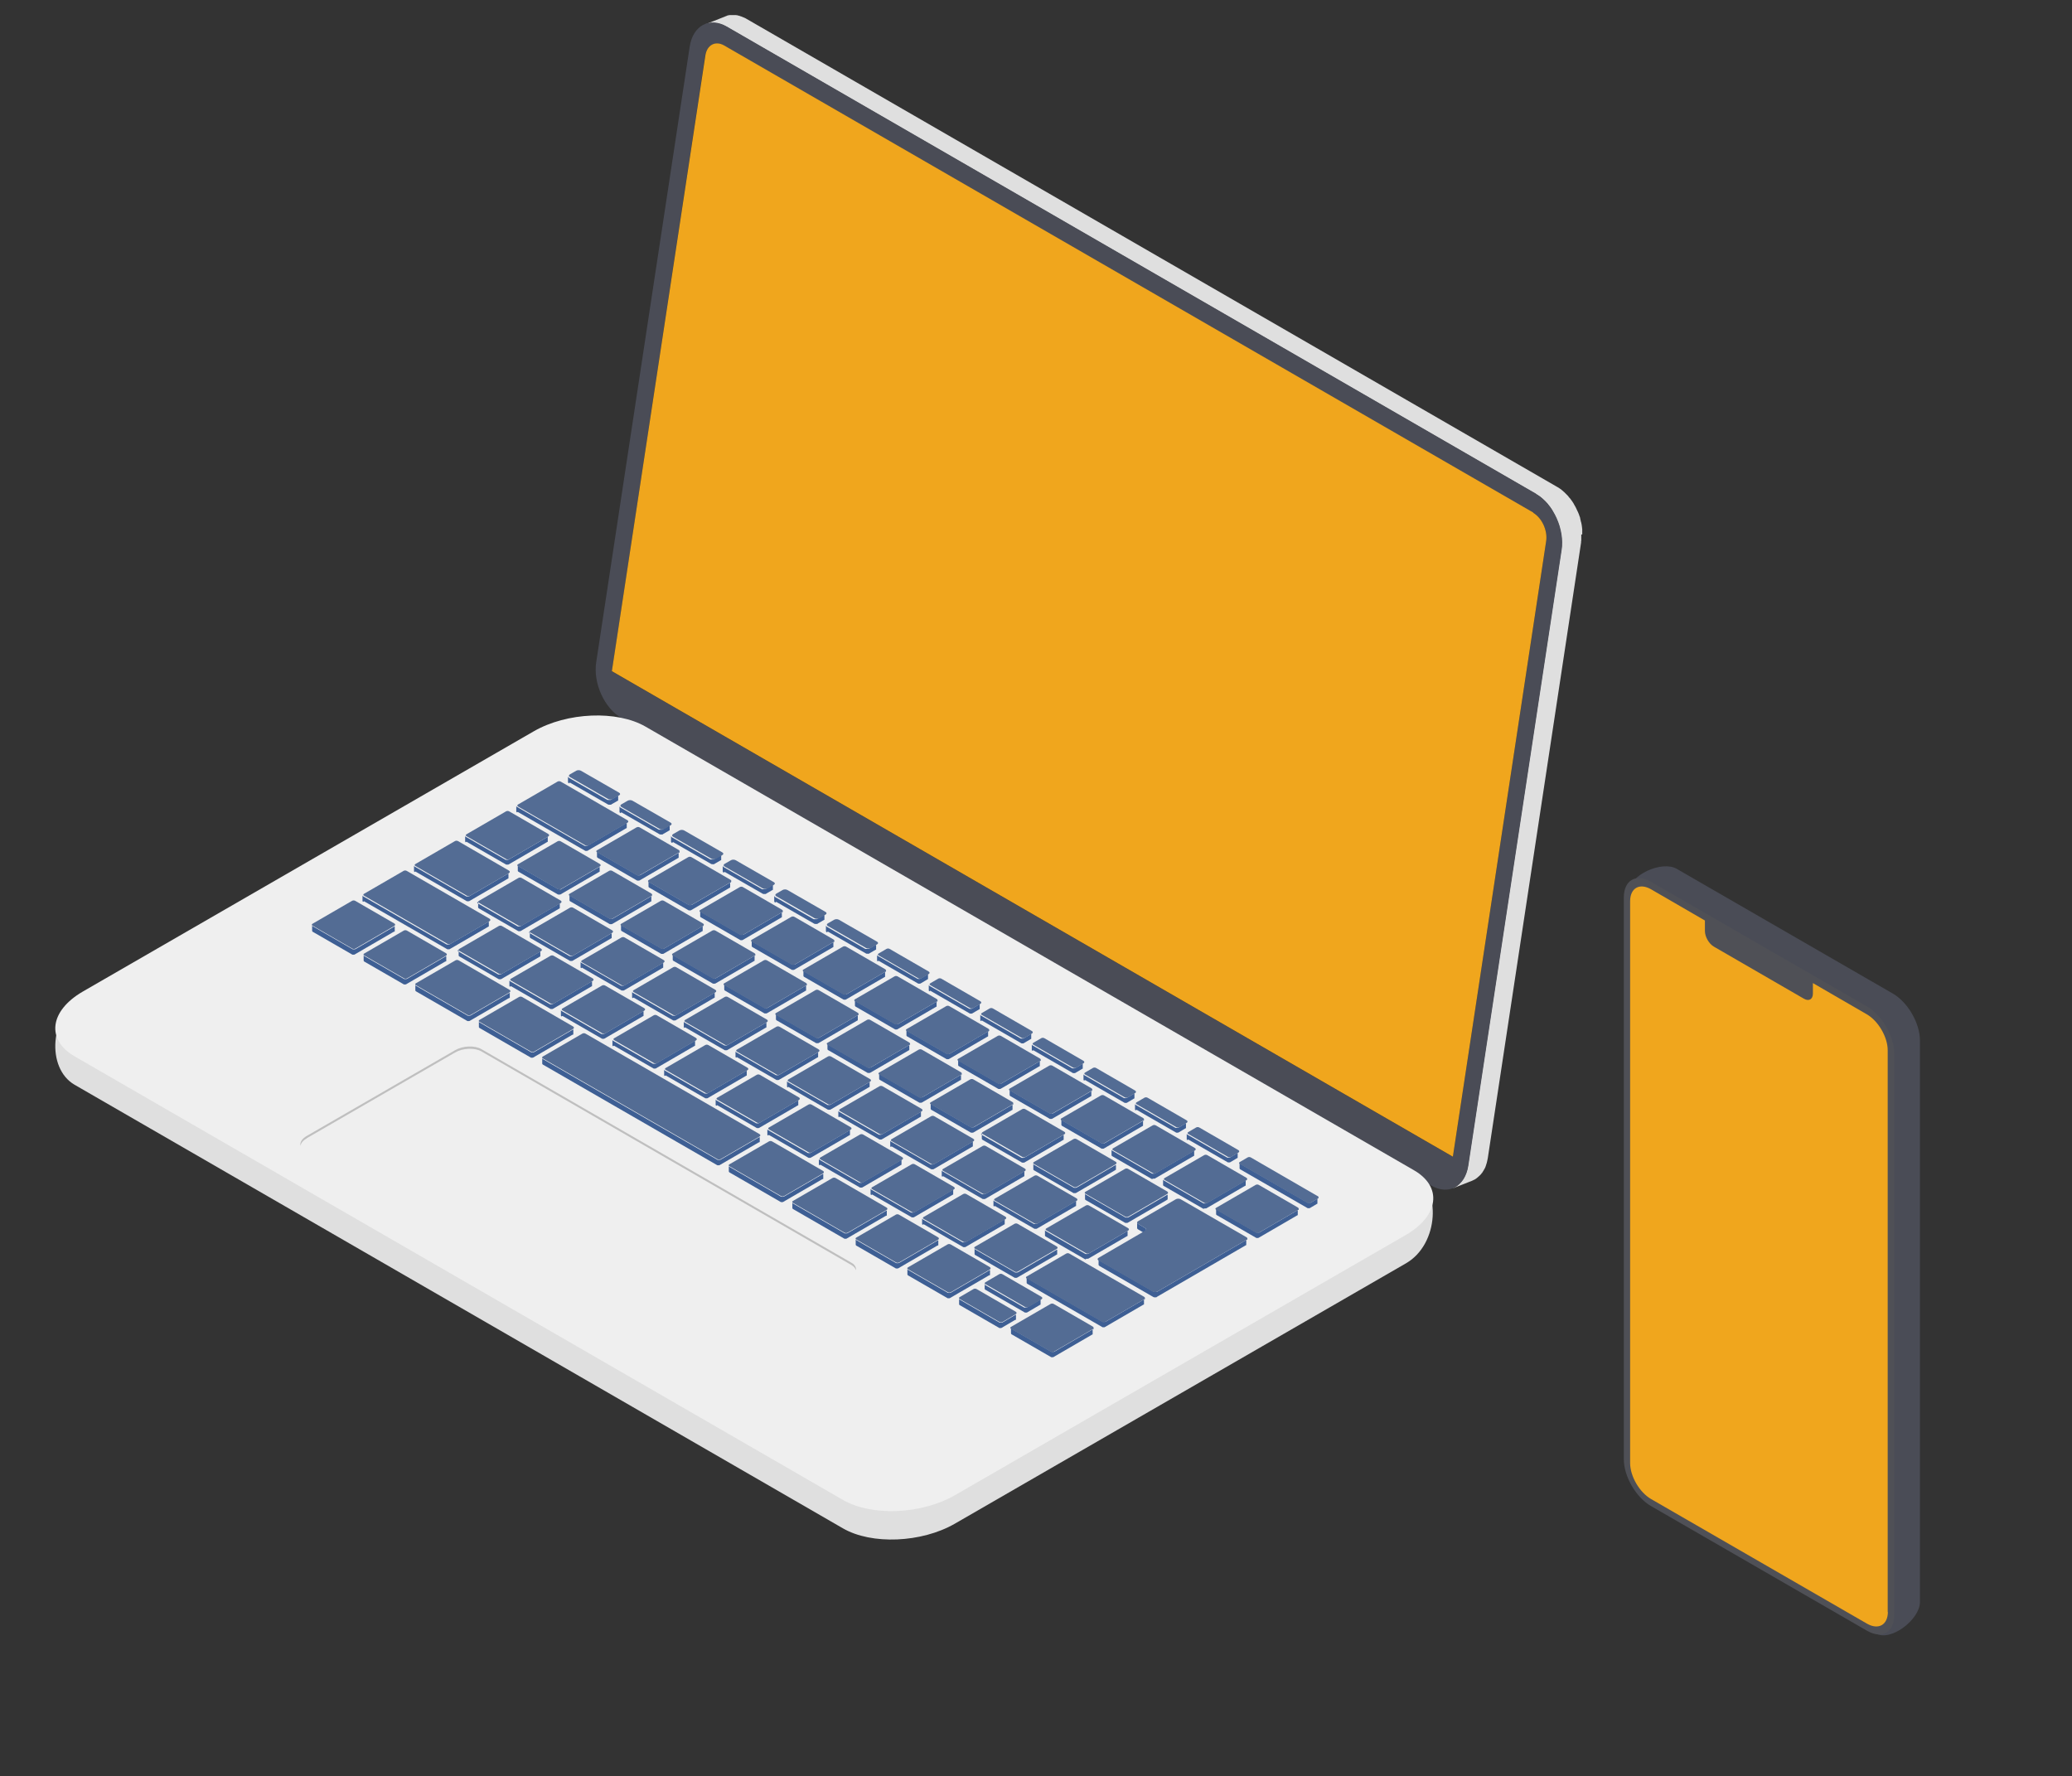 <?xml version="1.0" encoding="UTF-8"?>
<svg id="_レイヤー_2" xmlns="http://www.w3.org/2000/svg" version="1.1" xmlns:xlink="http://www.w3.org/1999/xlink" viewBox="0 0 1086 931">
  <rect x="0" y="0" width="1086" height="931" fill="#333333" stroke="none"/>
  <!-- Generator: Adobe Illustrator 29.2.1, SVG Export Plug-In . SVG Version: 2.1.0 Build 116)  -->
  <defs>
    <style>
      .st0 {
        fill: #f0a61d;
      }

      .st1 {
        fill: #3e5f94;
      }

      .st2 {
        fill: #4f5056;
      }

      .st3 {
        fill: #536c94;
      }

      .st4 {
        opacity: 0;
      }

      .st4, .st5 {
        isolation: isolate;
      }

      .st6 {
        fill: #4a4c56;
      }

      .st5 {
        opacity: .2;
      }

      .st7 {
        fill: #efefef;
      }

      .st8 {
        fill: #dfdfdf;
      }
    </style>
  </defs>
  <g id="_ベース">
    <g>
      <path class="st4" d="M442.3,809.3L35.7,574.6c-15.2-8.8-13.3-24.1,4.2-34.2l238.7-137.8c17.5-10.1,44-11.2,59.2-2.5l406.6,234.7c15.2,8.8,13.3,24.1-4.2,34.2l-238.7,137.8c-17.5,10.1-44,11.2-59.2,2.5h0Z"/>
      <g>
        <g>
          <path class="st8" d="M829.3,280.1s0,0,0-.1c0-.1,0-.3,0-.4,0-.3,0-.6,0-.9,0-.3,0-.6,0-1,0-.3,0-.7-.1-1,0-.3,0-.6-.1-.8,0,0,0,0,0,0h0c0-.5-.1-.9-.2-1.3,0-.4-.2-.8-.3-1.2-.1-.4-.2-.9-.3-1.3,0-.1,0-.3-.1-.4,0,0,0-.1,0-.2,0-.3-.2-.6-.3-.9-.2-.7-.5-1.4-.8-2.1,0-.2-.2-.3-.2-.4-.6-1.4-1.3-2.8-2.1-4.1,0,0,0-.2-.1-.2,0,0,0,0,0,0,0,0,0,0,0,0-.4-.6-.8-1.3-1.3-1.9-.3-.5-.7-.9-1.1-1.3,0,0,0,0-.1-.1,0,0,0,0,0-.1-.2-.3-.5-.6-.7-.8-.3-.3-.6-.6-.9-.9-.3-.3-.5-.5-.8-.8-.1-.1-.3-.2-.4-.3h0c0-.2-.2-.2-.3-.3-.2-.2-.5-.4-.7-.6-.2-.2-.5-.4-.7-.5-.2-.2-.5-.3-.7-.5-.2-.1-.5-.3-.7-.4L391.3,9.9s0,0,0,0c-.2-.1-.5-.3-.7-.4s-.5-.2-.7-.3-.5-.2-.7-.3c-.2,0-.5-.2-.7-.3,0,0,0,0-.1,0,0,0,0,0,0,0-.2,0-.3-.1-.5-.2-.2,0-.5-.1-.7-.2-.3,0-.5-.1-.7-.2-.3,0-.5,0-.8-.1,0,0,0,0-.1,0,0,0,0,0,0,0-.2,0-.4,0-.6,0-.3,0-.6,0-.9,0-.3,0-.6,0-1,0,0,0-.1,0-.2,0,0,0-.1,0-.2,0-.2,0-.5,0-.7.1-.5,0-.9.2-1.3.4-.2,0-.3.1-.5.2l-10.4,4.1c.8-.3,1.6-.5,2.5-.6,0,0,.1,0,.2,0,.9-.1,1.8-.1,2.7,0,0,0,0,0,0,0,.9.1,1.9.3,2.9.7,0,0,0,0,0,0,1,.3,2,.8,3,1.4l424.2,244.9c1.1.6,2.2,1.4,3.2,2.3,0,0,0,0,0,0,1,.9,1.9,1.8,2.8,2.8,0,0,0,0,0,.1.9,1,1.7,2.2,2.4,3.3,0,0,0,0,0,.1,0,0,0,.2.1.3.8,1.3,1.5,2.7,2.1,4.2.5,1.1.9,2.2,1.3,3.4,0,0,0,.1,0,.2.4,1.4.7,2.7,1,4.1,0,0,0,0,0,0,.2,1.4.4,2.8.4,4.2h0c0,1.5,0,2.9-.3,4.3l-48.9,322.7c-.2,1.5-.6,2.9-1.1,4.2,0,0,0,0,0,0-.5,1.2-1,2.3-1.7,3.2,0,0-.1.2-.2.3-.5.7-1.1,1.2-1.7,1.8-.3.2-.5.5-.8.8-.8.7-1.7,1.2-2.7,1.6l10.4-4.1c1-.4,1.9-.9,2.7-1.6.3-.2.5-.5.8-.7.4-.4.9-.8,1.3-1.3.1-.2.2-.4.4-.5,0,0,.1-.2.2-.3.1-.2.2-.3.3-.5.2-.3.4-.7.6-1,.2-.3.3-.6.5-.9.1-.3.2-.5.3-.8,0,0,0,0,0,0,0,0,0,0,0,0,.1-.3.2-.6.3-.9,0-.3.2-.6.3-.9,0-.3.1-.6.2-.9,0-.3.1-.6.2-.9,0-.2,0-.4.1-.6l48.9-322.7c0,0,0-.2,0-.2,0-.3,0-.6.1-.9,0-.3,0-.6,0-.9,0-.3,0-.6,0-.9,0-.3,0-.6,0-.9v-.4h0Z"/>
          <g>
            <path class="st6" d="M805.1,258.9c9.1,5.3,15.1,18.5,13.4,29.4l-48.9,322.7c-1.7,11-10.4,15.7-19.5,10.4l-424.2-244.9c-9.1-5.2-15.1-18.4-13.4-29.4L361.5,24.4c1.7-11,10.4-15.7,19.4-10.5l424.2,244.9ZM761.5,606.4l48.9-322.7c.8-5.5-2.2-12.2-6.8-14.8L379.4,23.9c-4.6-2.6-8.9-.2-9.8,5.3l-48.9,322.7,440.8,254.5"/>
            <path class="st0" d="M803.6,268.8c4.6,2.7,7.6,9.3,6.8,14.8l-48.9,322.7-440.8-254.5L369.7,29.1c.8-5.5,5.2-7.9,9.8-5.3l424.2,244.9h0Z"/>
          </g>
        </g>
        <g>
          <path class="st8" d="M441.8,801.1L39.1,568.6c-15-8.7-13.1-36.7,4.2-46.7l236.5-123.7c17.4-10,43.6-11.1,58.6-2.4l402.2,218.5c15,8.7,13.7,37.9-3.7,47.9l-236.5,136.5c-17.4,10-43.6,11.1-58.6,2.4h0Z"/>
          <path class="st7" d="M441.8,786.2L39.1,553.7c-15-8.7-13.1-23.8,4.2-33.9l236.5-136.5c17.4-10,43.6-11.1,58.6-2.4l402.7,232.5c15,8.7,13.1,23.8-4.2,33.9l-236.5,136.5c-17.4,10-43.6,11.1-58.6,2.4h0Z"/>
          <g>
            <path class="st5" d="M160.8,596.6l77.7-44.9c4.1-2.4,10.3-2.6,13.8-.6l194,112c1.3.8,2.1,1.7,2.3,2.8.3-1.5-.5-3-2.3-4l-194-112c-3.5-2-9.7-1.8-13.8.6l-77.7,44.9c-2.6,1.5-3.7,3.4-3.3,5.2.2-1.4,1.3-2.8,3.3-3.9h0Z"/>
            <path class="st4" d="M353.7,716.5l-194-112c-3.5-2-3.1-5.6,1-8l77.7-44.9c4.1-2.4,10.3-2.6,13.8-.6l194,112c3.5,2,3.1,5.6-1,8l-77.7,44.9c-4.1,2.4-10.3,2.6-13.8.6Z"/>
          </g>
          <g>
            <g>
              <path class="st1" d="M298.7,410.2l20,11.5c0,0,.2,0,.3.1,0,0,0,0,0,0,0,0,0,0,0,0,0,0,.1,0,.2,0,0,0,0,0,0,0,0,0,0,0,0,0,0,0,0,0,0,0,0,0,.1,0,.2,0,0,0,0,0,0,0,0,0,0,0,0,0,0,0,0,0,0,0,0,0,.1,0,.2,0,0,0,0,0,0,0,0,0,0,0,0,0,0,0,0,0,0,0,0,0,.1,0,.2,0,0,0,0,0,0,0,0,0,0,0,0,0,0,0,.1,0,.2,0,0,0,0,0,0,0,0,0,.1,0,.2,0,0,0,0,0,0,0,0,0,0,0,0,0,.1,0,.2,0,.3-.2l3.3-1.9s0,0,0,0c0,0,0,0,0,0,0,0,0,0,.1,0,0,0,0,0,0,0,0,0,0,0,.1-.1,0,0,0,0,0,0,0,0,0,0,0,0,0,0,0,0,0,0,0,0,0,0,0,0,0,0,0,0,0,0,0,0,0,0,0,0,0,0,0,0,0,0,0,0,0,0,0-.1,0,0,0,0,0,0v-2.9c0,0,0,.1,0,.2,0,0,0,0,0,0,0,0,0,.1,0,.2,0,0,0,0,0,0,0,0,0,.1-.1.2,0,0,0,0-.1,0,0,0,0,0-.1,0l-3.3,1.9c-.1,0-.2.1-.3.2,0,0,0,0-.1,0,0,0-.1,0-.2,0,0,0-.1,0-.2,0,0,0,0,0,0,0,0,0-.2,0-.3,0,0,0,0,0,0,0,0,0-.2,0-.3,0,0,0,0,0,0,0,0,0-.2,0-.3,0,0,0,0,0,0,0,0,0-.2,0-.2,0,0,0,0,0,0,0,0,0-.2,0-.3-.1l-20-11.5c-.3-.2-.5-.5-.5-.7v2.9c0,.3.2.5.5.7h0Z"/>
              <path class="st1" d="M325.7,425.8l20,11.5c0,0,.2,0,.3.1,0,0,0,0,0,0,0,0,0,0,0,0,0,0,.1,0,.2,0,0,0,0,0,0,0,0,0,0,0,0,0,0,0,0,0,0,0,0,0,.1,0,.2,0,0,0,0,0,0,0,0,0,0,0,0,0,0,0,0,0,0,0,0,0,.1,0,.2,0,0,0,0,0,0,0,0,0,0,0,0,0,0,0,0,0,0,0,0,0,.1,0,.2,0,0,0,0,0,0,0,0,0,0,0,0,0,0,0,.1,0,.2,0,0,0,0,0,0,0,0,0,.1,0,.2,0,0,0,0,0,0,0,0,0,0,0,0,0,.1,0,.2,0,.3-.2l3.3-1.9s0,0,0,0c0,0,0,0,0,0,0,0,0,0,.1,0,0,0,0,0,0,0,0,0,0,0,.1-.1,0,0,0,0,0,0,0,0,0,0,0,0,0,0,0,0,0,0,0,0,0,0,0,0,0,0,0,0,0,0,0,0,0,0,0,0,0,0,0,0,0,0,0,0,0,0,0-.1,0,0,0,0,0,0v-2.9c0,0,0,.1,0,.2,0,0,0,0,0,0,0,0,0,.1,0,.2,0,0,0,0,0,0,0,0,0,.1-.1.2,0,0,0,0-.1,0,0,0,0,0-.1,0l-3.3,1.9c-.1,0-.2.1-.3.2,0,0,0,0-.1,0,0,0-.1,0-.2,0,0,0-.1,0-.2,0,0,0,0,0,0,0,0,0-.2,0-.3,0,0,0,0,0,0,0,0,0-.2,0-.3,0,0,0,0,0,0,0,0,0-.2,0-.3,0,0,0,0,0,0,0,0,0-.2,0-.2,0,0,0,0,0,0,0,0,0-.2,0-.3-.1l-20-11.5c-.3-.2-.5-.5-.5-.7v2.9c0,.3.2.5.5.7h0Z"/>
              <path class="st1" d="M352.8,441.4l20,11.5c0,0,.2,0,.3.1,0,0,0,0,0,0,0,0,0,0,0,0,0,0,.1,0,.2,0,0,0,0,0,0,0,0,0,0,0,0,0,0,0,0,0,0,0,0,0,.1,0,.2,0,0,0,0,0,0,0,0,0,0,0,0,0,0,0,0,0,0,0,0,0,.1,0,.2,0,0,0,0,0,0,0,0,0,0,0,0,0,0,0,0,0,0,0,0,0,.1,0,.2,0,0,0,0,0,0,0,0,0,0,0,0,0,0,0,.1,0,.1,0,0,0,0,0,0,0,0,0,.1,0,.2,0,0,0,0,0,0,0,0,0,0,0,0,0,.1,0,.2,0,.3-.2l3.3-1.9s0,0,0,0c0,0,0,0,0,0,0,0,0,0,.1,0,0,0,0,0,0,0,0,0,0,0,.1-.1,0,0,0,0,0,0,0,0,0,0,0,0,0,0,0,0,0,0,0,0,0,0,0,0,0,0,0,0,0,0,0,0,0,0,0,0,0,0,0,0,0,0,0,0,0,0,0-.1h0s0-2.9,0-2.9c0,0,0,.1,0,.2,0,0,0,0,0,0,0,0,0,.1,0,.2,0,0,0,0,0,0,0,0,0,.1-.1.2,0,0,0,0-.1,0,0,0,0,0-.1,0l-3.3,1.9c-.1,0-.2.1-.3.2,0,0,0,0-.1,0,0,0-.1,0-.2,0,0,0-.1,0-.2,0,0,0,0,0,0,0,0,0-.2,0-.3,0,0,0,0,0,0,0,0,0-.2,0-.3,0,0,0,0,0,0,0,0,0-.2,0-.3,0,0,0,0,0,0,0,0,0-.2,0-.2,0,0,0,0,0,0,0,0,0-.2,0-.3-.1l-20-11.5c-.3-.2-.5-.5-.5-.7v2.9c0,.3.2.5.5.7h0Z"/>
              <path class="st1" d="M379.8,457l20,11.5c0,0,.2,0,.3.1,0,0,0,0,0,0,0,0,0,0,0,0,0,0,.1,0,.2,0,0,0,0,0,0,0,0,0,0,0,0,0,0,0,0,0,0,0,0,0,.1,0,.2,0,0,0,0,0,0,0,0,0,0,0,0,0,0,0,0,0,0,0,0,0,.1,0,.2,0,0,0,0,0,0,0,0,0,0,0,0,0,0,0,0,0,0,0,0,0,.1,0,.2,0,0,0,0,0,0,0,0,0,0,0,0,0,0,0,.1,0,.2,0,0,0,0,0,0,0,0,0,.1,0,.2,0,0,0,0,0,0,0,0,0,0,0,0,0,.1,0,.2,0,.3-.2l3.3-1.9s0,0,0,0c0,0,0,0,0,0,0,0,0,0,.1,0,0,0,0,0,0,0,0,0,0,0,.1-.1,0,0,0,0,0,0,0,0,0,0,0,0,0,0,0,0,0,0,0,0,0,0,0,0,0,0,0,0,0,0,0,0,0,0,0,0,0,0,0,0,0,0,0,0,0,0,0-.1,0,0,0,0,0,0v-2.9c0,0,0,.1,0,.2,0,0,0,0,0,0,0,0,0,.1,0,.2,0,0,0,0,0,0,0,0,0,.1-.1.2,0,0,0,0-.1,0,0,0,0,0-.1,0l-3.3,1.9c-.1,0-.2.1-.3.2,0,0,0,0-.1,0,0,0-.1,0-.2,0,0,0-.1,0-.2,0,0,0,0,0,0,0,0,0-.2,0-.3,0,0,0,0,0,0,0,0,0-.2,0-.3,0,0,0,0,0,0,0,0,0-.2,0-.3,0,0,0,0,0,0,0,0,0-.2,0-.2,0,0,0,0,0,0,0,0,0-.2,0-.3-.1l-20-11.5c-.3-.2-.5-.5-.5-.7v2.9c0,.3.2.5.5.7h0Z"/>
              <path class="st1" d="M406.8,472.7l20,11.5c0,0,.2,0,.3.1,0,0,0,0,0,0,0,0,0,0,0,0,0,0,.1,0,.2,0,0,0,0,0,0,0,0,0,0,0,0,0,0,0,0,0,0,0,0,0,.1,0,.2,0,0,0,0,0,0,0,0,0,0,0,0,0,0,0,0,0,0,0,0,0,.1,0,.2,0,0,0,0,0,0,0,0,0,0,0,0,0,0,0,0,0,0,0,0,0,.1,0,.2,0,0,0,0,0,0,0,0,0,0,0,0,0,0,0,.1,0,.2,0,0,0,0,0,0,0,0,0,.1,0,.2,0,0,0,0,0,0,0,0,0,0,0,0,0,.1,0,.2,0,.3-.2l3.3-1.9s0,0,0,0c0,0,0,0,0,0,0,0,0,0,.1,0,0,0,0,0,0,0,0,0,0,0,.1-.1,0,0,0,0,0,0,0,0,0,0,0,0,0,0,0,0,0,0,0,0,0,0,0,0,0,0,0,0,0,0,0,0,0,0,0,0,0,0,0,0,0,0,0,0,0,0,0-.1,0,0,0,0,0,0v-2.9c0,0,0,.1,0,.2,0,0,0,0,0,0,0,0,0,.1,0,.2,0,0,0,0,0,0,0,0,0,.1-.1.2,0,0,0,0-.1,0,0,0,0,0-.1,0l-3.3,1.9c-.1,0-.2.1-.3.2,0,0,0,0-.1,0,0,0-.1,0-.2,0,0,0-.1,0-.2,0,0,0,0,0,0,0,0,0-.2,0-.3,0,0,0,0,0,0,0,0,0-.2,0-.3,0,0,0,0,0,0,0,0,0-.2,0-.3,0,0,0,0,0,0,0,0,0-.2,0-.2,0,0,0,0,0,0,0,0,0-.2,0-.3-.1l-20-11.5c-.3-.2-.5-.5-.5-.7v2.9c0,.3.2.5.5.7h0Z"/>
              <path class="st1" d="M433.9,488.3l20,11.5c0,0,.2,0,.3.1,0,0,0,0,0,0,0,0,0,0,0,0,0,0,.1,0,.2,0,0,0,0,0,0,0,0,0,0,0,0,0,0,0,0,0,0,0,0,0,.1,0,.2,0,0,0,0,0,0,0,0,0,0,0,0,0,0,0,0,0,0,0,0,0,.1,0,.2,0,0,0,0,0,0,0,0,0,0,0,0,0,0,0,0,0,0,0,0,0,.1,0,.2,0,0,0,0,0,0,0,0,0,0,0,0,0,0,0,.1,0,.2,0,0,0,0,0,0,0,0,0,.1,0,.2,0,0,0,0,0,0,0,0,0,0,0,0,0,.1,0,.2,0,.3-.2l3.3-1.9s0,0,0,0c0,0,0,0,0,0,0,0,0,0,.1,0,0,0,0,0,0,0,0,0,0,0,.1-.1,0,0,0,0,0,0,0,0,0,0,0,0,0,0,0,0,0,0,0,0,0,0,0,0,0,0,0,0,0,0,0,0,0,0,0,0,0,0,0,0,0,0,0,0,0,0,0-.1h0s0-2.9,0-2.9c0,0,0,.1,0,.2,0,0,0,0,0,0,0,0,0,.1,0,.2,0,0,0,0,0,0,0,0,0,.1-.1.2,0,0,0,0-.1,0,0,0,0,0-.1,0l-3.3,1.9c-.1,0-.2.1-.3.2,0,0,0,0-.1,0,0,0-.1,0-.2,0,0,0-.1,0-.2,0,0,0,0,0,0,0,0,0-.2,0-.3,0,0,0,0,0,0,0,0,0-.2,0-.3,0,0,0,0,0,0,0,0,0-.2,0-.3,0,0,0,0,0,0,0,0,0-.2,0-.2,0,0,0,0,0,0,0,0,0-.2,0-.3-.1l-20-11.5c-.3-.2-.5-.5-.5-.7v2.9c0,.3.2.5.5.7h0Z"/>
              <path class="st1" d="M460.5,503.6l20.8,12c0,0,.1,0,.2,0,0,0,0,0,.1,0,0,0,0,0,0,0,0,0,0,0,0,0,0,0,0,0,0,0,0,0,0,0,.1,0,0,0,0,0,.1,0,0,0,0,0,.1,0,0,0,0,0,0,0,0,0,0,0,0,0,0,0,0,0,0,0,0,0,0,0,.1,0,0,0,0,0,.1,0,0,0,0,0,0,0,0,0,0,0,0,0,0,0,0,0,.1,0,0,0,.2,0,.3-.1l3.7-2.2s0,0,0,0c0,0,0,0,0,0,0,0,0,0,.1,0,0,0,0,0,0,0,0,0,0,0,.1-.1,0,0,0,0,0,0,0,0,0,0,0,0,0,0,0,0,0,0,0,0,0,0,0,0,0,0,0,0,0,0,0,0,0,0,0,0,0,0,0,0,0,0,0,0,0,0,0-.1h0s0-2.9,0-2.9c0,0,0,.1,0,.2,0,0,0,0,0,0,0,0,0,.1,0,.2,0,0,0,0,0,0,0,0,0,.1-.1.2,0,0,0,0-.1,0,0,0,0,0-.1,0l-3.7,2.2c-.1,0-.2.1-.4.1,0,0,0,0,0,0-.1,0-.3,0-.4,0,0,0,0,0,0,0-.1,0-.3,0-.4,0,0,0,0,0,0,0-.1,0-.3,0-.4-.1l-20.8-12c-.2-.1-.3-.3-.3-.5v2.9c0,.2.1.3.3.5h0Z"/>
              <path class="st1" d="M487.6,519.3l20.8,12c0,0,.1,0,.2,0,0,0,0,0,.1,0,0,0,0,0,0,0,0,0,0,0,0,0,0,0,0,0,0,0,0,0,0,0,.1,0,0,0,0,0,.1,0,0,0,0,0,.1,0,0,0,0,0,0,0s0,0,0,0c0,0,0,0,0,0,0,0,0,0,.1,0,0,0,0,0,.1,0,0,0,0,0,0,0,0,0,0,0,0,0,0,0,0,0,.1,0,0,0,.2,0,.3-.1l3.7-2.2s0,0,0,0c0,0,0,0,0,0,0,0,0,0,.1,0,0,0,0,0,0,0,0,0,0,0,.1-.1,0,0,0,0,0,0,0,0,0,0,0,0,0,0,0,0,0,0,0,0,0,0,0,0,0,0,0,0,0,0,0,0,0,0,0,0,0,0,0,0,0,0,0,0,0,0,0-.1,0,0,0,0,0,0v-2.9c0,0,0,.1,0,.2,0,0,0,0,0,0,0,0,0,.1,0,.2,0,0,0,0,0,0,0,0,0,.1-.1.2,0,0,0,0-.1,0,0,0,0,0-.1,0l-3.7,2.2c-.1,0-.2.1-.4.1,0,0,0,0,0,0-.1,0-.3,0-.4,0,0,0,0,0,0,0-.1,0-.3,0-.4,0,0,0,0,0,0,0-.1,0-.3,0-.4-.1l-20.8-12c-.2-.1-.3-.3-.3-.5v2.9c0,.2.1.4.3.5h0Z"/>
              <path class="st1" d="M514.6,534.9l20.8,12c0,0,.1,0,.2,0,0,0,0,0,.1,0,0,0,0,0,0,0,0,0,0,0,0,0,0,0,0,0,0,0,0,0,0,0,.1,0,0,0,0,0,.1,0,0,0,0,0,.1,0,0,0,0,0,0,0s0,0,0,0c0,0,0,0,0,0,0,0,0,0,.1,0,0,0,.1,0,.1,0,0,0,0,0,0,0,0,0,0,0,0,0,0,0,0,0,.1,0,0,0,.2,0,.3-.1l3.7-2.2s0,0,0,0c0,0,0,0,0,0,0,0,0,0,.1,0,0,0,0,0,0,0,0,0,0,0,.1-.1,0,0,0,0,0,0,0,0,0,0,0,0,0,0,0,0,0,0,0,0,0,0,0,0,0,0,0,0,0,0,0,0,0,0,0,0,0,0,0,0,0,0,0,0,0,0,0-.1h0s0-2.9,0-2.9c0,0,0,.1,0,.2,0,0,0,0,0,0,0,0,0,.1,0,.2,0,0,0,0,0,0,0,0,0,.1-.1.2,0,0,0,0-.1,0,0,0,0,0-.1,0l-3.7,2.2c-.1,0-.2.1-.4.1,0,0,0,0,0,0-.1,0-.3,0-.4,0,0,0,0,0,0,0-.1,0-.3,0-.4,0,0,0,0,0,0,0-.1,0-.3,0-.4-.1l-20.8-12c-.2-.1-.3-.3-.3-.5v2.9c0,.2.1.4.3.5h0Z"/>
              <path class="st1" d="M541.6,550.5l20.8,12c0,0,.1,0,.2,0,0,0,0,0,.1,0,0,0,0,0,0,0,0,0,0,0,0,0,0,0,0,0,0,0,0,0,0,0,.1,0,0,0,0,0,.1,0,0,0,0,0,.1,0,0,0,0,0,0,0,0,0,0,0,0,0,0,0,0,0,0,0,0,0,0,0,.1,0,0,0,.1,0,.1,0,0,0,0,0,0,0,0,0,0,0,0,0,0,0,0,0,.1,0,0,0,.2,0,.3-.1l3.7-2.2s0,0,0,0c0,0,0,0,0,0,0,0,0,0,.1,0,0,0,0,0,0,0,0,0,0,0,.1-.1,0,0,0,0,0,0,0,0,0,0,0,0,0,0,0,0,0,0,0,0,0,0,0,0,0,0,0,0,0,0,0,0,0,0,0,0,0,0,0,0,0,0,0,0,0,0,0-.1,0,0,0,0,0,0v-2.9c0,0,0,.1,0,.2,0,0,0,0,0,0,0,0,0,.1,0,.2,0,0,0,0,0,0,0,0,0,.1-.1.2,0,0,0,0-.1,0,0,0,0,0-.1,0l-3.7,2.2c-.1,0-.2.1-.4.1,0,0,0,0,0,0-.1,0-.3,0-.4,0,0,0,0,0,0,0-.1,0-.3,0-.4,0,0,0,0,0,0,0-.1,0-.3,0-.4-.1l-20.8-12c-.2-.1-.3-.3-.3-.5v2.9c0,.2.1.3.3.5h0Z"/>
              <path class="st1" d="M568.7,566.1l20.8,12c0,0,.1,0,.2,0,0,0,0,0,.1,0,0,0,0,0,0,0,0,0,0,0,0,0,0,0,0,0,0,0,0,0,0,0,.1,0,0,0,0,0,.1,0,0,0,0,0,.1,0,0,0,0,0,0,0,0,0,0,0,0,0,0,0,0,0,0,0,0,0,0,0,.1,0,0,0,.1,0,.1,0,0,0,0,0,0,0,0,0,0,0,0,0,0,0,0,0,.1,0,0,0,.2,0,.3-.1l3.7-2.2s0,0,0,0c0,0,0,0,0,0,0,0,0,0,.1,0,0,0,0,0,0,0,0,0,0,0,.1-.1,0,0,0,0,0,0,0,0,0,0,0,0,0,0,0,0,0,0,0,0,0,0,0,0,0,0,0,0,0,0,0,0,0,0,0,0,0,0,0,0,0,0,0,0,0,0,0-.1h0s0-2.9,0-2.9c0,0,0,.1,0,.2,0,0,0,0,0,0,0,0,0,.1,0,.2,0,0,0,0,0,0,0,0,0,.1-.1.2,0,0,0,0-.1,0,0,0,0,0-.1,0l-3.7,2.2c-.1,0-.2.1-.4.1,0,0,0,0,0,0-.1,0-.3,0-.4,0,0,0,0,0,0,0-.1,0-.3,0-.4,0,0,0,0,0,0,0-.1,0-.3,0-.4-.1l-20.8-12c-.2-.1-.3-.3-.3-.5v2.9c0,.2.1.3.3.5h0Z"/>
              <path class="st1" d="M595.7,581.7l20.8,12c0,0,.1,0,.2,0,0,0,0,0,.1,0,0,0,0,0,0,0,0,0,0,0,0,0,0,0,0,0,0,0,0,0,0,0,.1,0,0,0,0,0,.1,0,0,0,0,0,.1,0,0,0,0,0,0,0s0,0,0,0c0,0,0,0,0,0,0,0,0,0,.1,0,0,0,0,0,.1,0,0,0,0,0,0,0,0,0,0,0,0,0,0,0,0,0,.1,0,0,0,.2,0,.3-.1l3.7-2.2s0,0,0,0c0,0,0,0,0,0,0,0,0,0,.1,0,0,0,0,0,0,0,0,0,0,0,.1-.1,0,0,0,0,0,0,0,0,0,0,0,0,0,0,0,0,0,0,0,0,0,0,0,0,0,0,0,0,0,0,0,0,0,0,0,0,0,0,0,0,0,0,0,0,0,0,0-.1,0,0,0,0,0,0v-2.9c0,0,0,.1,0,.2,0,0,0,0,0,0,0,0,0,.1,0,.2,0,0,0,0,0,0,0,0,0,.1-.1.2,0,0,0,0-.1,0,0,0,0,0-.1,0l-3.7,2.2c-.1,0-.2.1-.4.1,0,0,0,0,0,0-.1,0-.3,0-.4,0,0,0,0,0,0,0-.1,0-.3,0-.4,0,0,0,0,0,0,0-.1,0-.3,0-.4-.1l-20.8-12c-.2-.1-.3-.3-.3-.5v2.9c0,.2.1.4.3.5h0Z"/>
              <path class="st1" d="M622.8,597.3l20.8,12c0,0,.1,0,.2,0,0,0,0,0,.1,0,0,0,0,0,0,0,0,0,0,0,0,0,0,0,0,0,0,0,0,0,0,0,.1,0,0,0,0,0,.1,0,0,0,0,0,.1,0,0,0,0,0,0,0s0,0,0,0c0,0,0,0,0,0,0,0,0,0,.1,0,0,0,.1,0,.1,0,0,0,0,0,0,0,0,0,0,0,0,0,0,0,0,0,.1,0,0,0,.2,0,.3-.1l3.7-2.2s0,0,0,0c0,0,0,0,0,0,0,0,0,0,.1,0,0,0,0,0,0,0,0,0,0,0,.1-.1,0,0,0,0,0,0,0,0,0,0,0,0,0,0,0,0,0,0,0,0,0,0,0,0,0,0,0,0,0,0,0,0,0,0,0,0,0,0,0,0,0,0,0,0,0,0,0-.1,0,0,0,0,0,0v-2.9c0,0,0,.1,0,.2,0,0,0,0,0,0,0,0,0,.1,0,.2,0,0,0,0,0,0,0,0,0,.1-.1.2,0,0,0,0-.1,0,0,0,0,0-.1,0l-3.7,2.2c-.1,0-.2.1-.4.1,0,0,0,0,0,0-.1,0-.3,0-.4,0,0,0,0,0,0,0-.1,0-.3,0-.4,0,0,0,0,0,0,0-.1,0-.3,0-.4-.1l-20.8-12c-.2-.1-.3-.3-.3-.5v2.9c0,.2.1.4.3.5h0Z"/>
              <path class="st1" d="M691,627.8s0,0,0,0c0,0,0,.1,0,.2,0,0,0,0,0,0,0,0,0,.1-.1.2,0,0,0,0-.1,0,0,0,0,0-.1,0l-3.7,2.2c-.1,0-.2.1-.4.1,0,0,0,0,0,0-.1,0-.3,0-.4,0,0,0,0,0,0,0-.1,0-.3,0-.4,0,0,0,0,0,0,0-.1,0-.3,0-.4-.1l-35.4-20.4c-.2-.1-.3-.3-.3-.5v2.9c0,.2.1.3.3.5l35.4,20.4c0,0,.1,0,.2,0,0,0,0,0,.1,0,0,0,0,0,0,0,0,0,0,0,0,0,0,0,0,0,0,0,0,0,0,0,.1,0,0,0,0,0,.1,0,0,0,0,0,.1,0,0,0,0,0,0,0,0,0,0,0,0,0,0,0,0,0,0,0,0,0,0,0,.1,0,0,0,0,0,.1,0,0,0,0,0,0,0,0,0,0,0,0,0,0,0,0,0,.1,0,0,0,.2,0,.3-.1l3.7-2.2s0,0,0,0c0,0,0,0,0,0,0,0,0,0,.1,0,0,0,0,0,0,0,0,0,0,0,.1-.1,0,0,0,0,0,0,0,0,0,0,0,0,0,0,0,0,0,0,0,0,0,0,0,0,0,0,0,0,0,0,0,0,0,0,0,0,0,0,0,0,0,0,0,0,0,0,0-.1h0s0-2.9,0-2.9c0,0,0,.1,0,.2h0Z"/>
              <path class="st1" d="M271.4,425.6l35.4,20.4c0,0,.1,0,.2,0,0,0,0,0,.1,0,0,0,0,0,0,0h0s0,0,0,0c0,0,0,0,.1,0,0,0,0,0,.1,0s0,0,.1,0c0,0,0,0,0,0,0,0,0,0,0,0,0,0,0,0,0,0,0,0,0,0,.1,0,0,0,.1,0,.1,0,0,0,0,0,0,0,0,0,0,0,0,0,0,0,0,0,.1,0,0,0,.2,0,.3-.1l20.3-11.8s0,0,0,0c0,0,0,0,0,0,0,0,0,0,.1,0,0,0,0,0,0,0,0,0,0,0,.1-.1,0,0,0,0,0,0,0,0,0,0,0,0,0,0,0,0,0,0,0,0,0,0,0-.1,0,0,0,0,0,0,0,0,0,0,0,0,0,0,0,0,0,0,0,0,0,0,0-.1,0,0,0,0,0,0v-2.9c0,0,0,.1,0,.2,0,0,0,0,0,0,0,0,0,.1,0,.2,0,0,0,0,0,0,0,0,0,.1-.1.2,0,0,0,0-.1,0,0,0,0,0-.1,0l-20.3,11.8c-.1,0-.2.1-.4.1,0,0,0,0,0,0-.1,0-.3,0-.4,0,0,0,0,0,0,0-.1,0-.3,0-.4,0,0,0,0,0,0,0-.1,0-.3,0-.4-.1l-35.4-20.4c-.2-.1-.3-.3-.3-.5v2.9c0,.2.1.3.3.5h0Z"/>
              <path class="st1" d="M244.5,441.2l20.8,12c0,0,.1,0,.2,0,0,0,0,0,.1,0,0,0,0,0,0,0,0,0,0,0,0,0,0,0,0,0,0,0,0,0,0,0,.1,0,0,0,0,0,.1,0,0,0,0,0,.1,0,0,0,0,0,0,0s0,0,0,0c0,0,0,0,0,0,0,0,0,0,.1,0,0,0,.1,0,.2,0,0,0,0,0,0,0,0,0,0,0,0,0,0,0,0,0,.1,0,0,0,.2,0,.3-.1l20.3-11.8s0,0,0,0c0,0,0,0,0,0,0,0,0,0,.1,0,0,0,0,0,0,0,0,0,0,0,.1-.1,0,0,0,0,0,0,0,0,0,0,0,0,0,0,0,0,0,0,0,0,0,0,0,0,0,0,0,0,0,0,0,0,0,0,0,0,0,0,0,0,0,0,0,0,0,0,0-.1,0,0,0,0,0,0v-2.9c0,0,0,.1,0,.2,0,0,0,0,0,0,0,0,0,.1,0,.2,0,0,0,0,0,0,0,0,0,.1-.1.2,0,0,0,0-.1,0,0,0,0,0-.1,0l-20.3,11.8c-.1,0-.2.1-.4.1,0,0,0,0,0,0-.1,0-.3,0-.4,0,0,0,0,0,0,0-.1,0-.3,0-.4,0,0,0,0,0,0,0-.1,0-.3,0-.4-.1l-20.8-12c-.2-.1-.3-.3-.3-.5v2.9c0,.2.1.3.3.5h0Z"/>
              <path class="st1" d="M356.2,446.5c0,0,0,.1,0,.2,0,0,0,0,0,0,0,0,0,.1-.1.2,0,0,0,0-.1,0,0,0,0,0-.1,0l-20.3,11.8c-.1,0-.2.1-.4.1,0,0,0,0,0,0-.1,0-.3,0-.4,0,0,0,0,0,0,0-.1,0-.3,0-.4,0,0,0,0,0,0,0-.1,0-.3,0-.4-.1l-20.8-12c-.2-.1-.3-.3-.3-.5v2.9c0,.2.1.3.3.5l20.8,12c0,0,.1,0,.2,0,0,0,0,0,.1,0,0,0,0,0,0,0,0,0,0,0,0,0,0,0,0,0,0,0,0,0,0,0,.1,0,0,0,0,0,.1,0s0,0,.1,0c0,0,0,0,0,0s0,0,0,0c0,0,0,0,0,0,0,0,0,0,.1,0,0,0,.1,0,.1,0,0,0,0,0,0,0,0,0,0,0,0,0,0,0,0,0,.1,0,0,0,.2,0,.3-.1l20.3-11.8s0,0,0,0c0,0,0,0,0,0,0,0,0,0,.1,0,0,0,0,0,0,0,0,0,0,0,.1-.1,0,0,0,0,0,0,0,0,0,0,0,0,0,0,0,0,0,0,0,0,0,0,0-.1,0,0,0,0,0,0,0,0,0,0,0,0,0,0,0,0,0,0,0,0,0,0,0-.1,0,0,0,0,0,0v-2.9c0,0,0,.1,0,.2,0,0,0,0,0,0h0Z"/>
              <path class="st1" d="M293.7,466.1s0,0,0,0c-.1,0-.3,0-.4,0,0,0,0,0,0,0-.1,0-.3,0-.4,0,0,0,0,0,0,0-.1,0-.3,0-.4-.1l-20.8-12c-.2-.1-.3-.3-.3-.5v2.9c0,.2.1.3.3.5l20.8,12c0,0,.1,0,.2,0,0,0,0,0,.1,0,0,0,0,0,0,0,0,0,0,0,0,0,0,0,0,0,0,0,0,0,0,0,.1,0,0,0,0,0,.1,0,0,0,0,0,.1,0,0,0,0,0,0,0s0,0,0,0c0,0,0,0,0,0,0,0,0,0,.1,0,0,0,.1,0,.2,0,0,0,0,0,0,0,0,0,0,0,0,0,0,0,0,0,.1,0,0,0,.2,0,.3-.1l20.3-11.8s0,0,0,0c0,0,0,0,0,0,0,0,0,0,.1,0,0,0,0,0,0,0,0,0,0,0,.1-.1,0,0,0,0,0,0,0,0,0,0,0,0,0,0,0,0,0,0,0,0,0,0,0,0,0,0,0,0,0,0,0,0,0,0,0,0,0,0,0,0,0,0,0,0,0,0,0-.1,0,0,0,0,0,0v-2.9c0,0,0,.1,0,.2,0,0,0,0,0,0,0,0,0,.1,0,.2,0,0,0,0,0,0,0,0,0,.1-.1.2,0,0,0,0-.1,0,0,0,0,0-.1,0l-20.3,11.8c-.1,0-.2.1-.4.1h0Z"/>
              <path class="st1" d="M383.2,462.1c0,0,0,.1,0,.2,0,0,0,0,0,0,0,0,0,.1-.1.2,0,0,0,0-.1,0,0,0,0,0-.1,0l-20.3,11.8c-.1,0-.2.1-.4.1,0,0,0,0,0,0-.1,0-.3,0-.4,0,0,0,0,0,0,0-.1,0-.3,0-.4,0,0,0,0,0,0,0-.1,0-.3,0-.4-.1l-20.8-12c-.2-.1-.3-.3-.3-.5v2.9c0,.2.1.4.3.5l20.8,12c0,0,.1,0,.2,0,0,0,0,0,.1,0,0,0,0,0,0,0,0,0,0,0,0,0,0,0,0,0,0,0,0,0,0,0,.1,0,0,0,0,0,.1,0,0,0,0,0,.1,0,0,0,0,0,0,0,0,0,0,0,0,0,0,0,0,0,0,0,0,0,0,0,.1,0,0,0,0,0,.1,0,0,0,0,0,0,0,0,0,0,0,0,0,0,0,0,0,.1,0,0,0,.2,0,.3-.1l20.3-11.8s0,0,0,0c0,0,0,0,0,0,0,0,0,0,.1,0,0,0,0,0,0,0,0,0,0,0,.1-.1,0,0,0,0,0,0,0,0,0,0,0,0,0,0,0,0,0,0,0,0,0,0,0-.1,0,0,0,0,0,0,0,0,0,0,0,0,0,0,0,0,0,0,0,0,0,0,0-.1,0,0,0,0,0,0v-2.9c0,0,0,.1,0,.2,0,0,0,0,0,0h0Z"/>
              <path class="st1" d="M341.8,469.3c0,0,0,.1,0,.2,0,0,0,0,0,0,0,0,0,.1-.1.2,0,0,0,0-.1,0,0,0,0,0-.1,0l-20.3,11.8c-.1,0-.2.1-.4.1,0,0,0,0,0,0-.1,0-.3,0-.4,0,0,0,0,0,0,0-.1,0-.3,0-.4,0,0,0,0,0,0,0-.1,0-.3,0-.4-.1l-20.8-12c-.2-.1-.3-.3-.3-.5v2.9c0,.2.1.4.3.5l20.8,12c0,0,.1,0,.2,0,0,0,0,0,.1,0,0,0,0,0,0,0,0,0,0,0,0,0,0,0,0,0,0,0,0,0,0,0,.1,0,0,0,0,0,.1,0,0,0,0,0,.1,0,0,0,0,0,0,0,0,0,0,0,0,0,0,0,0,0,0,0,0,0,0,0,.1,0,0,0,.1,0,.2,0,0,0,0,0,0,0,0,0,0,0,0,0,0,0,0,0,.1,0,0,0,.2,0,.3-.1l20.3-11.8s0,0,0,0c0,0,0,0,0,0,0,0,0,0,.1,0,0,0,0,0,0,0,0,0,0,0,.1-.1,0,0,0,0,0,0,0,0,0,0,0,0,0,0,0,0,0,0,0,0,0,0,0,0,0,0,0,0,0,0,0,0,0,0,0,0,0,0,0,0,0,0,0,0,0,0,0-.1h0s0-2.9,0-2.9c0,0,0,.1,0,.2,0,0,0,0,0,0h0Z"/>
              <path class="st1" d="M410.3,477.7c0,0,0,.1,0,.2,0,0,0,0,0,0,0,0,0,.1-.1.2,0,0,0,0-.1,0,0,0,0,0-.1,0l-20.3,11.8c-.1,0-.2.1-.4.1,0,0,0,0,0,0-.1,0-.3,0-.4,0,0,0,0,0,0,0-.1,0-.3,0-.4,0,0,0,0,0,0,0-.1,0-.3,0-.4-.1l-20.8-12c-.2-.1-.3-.3-.3-.5v2.9c0,.2.1.4.3.5l20.8,12c0,0,.1,0,.2,0,0,0,0,0,.1,0,0,0,0,0,0,0,0,0,0,0,0,0,0,0,0,0,0,0,0,0,0,0,.1,0,0,0,0,0,.1,0,0,0,0,0,.1,0,0,0,0,0,0,0,0,0,0,0,0,0,0,0,0,0,0,0,0,0,0,0,.1,0,0,0,.1,0,.1,0,0,0,0,0,0,0,0,0,0,0,0,0,0,0,0,0,.1,0,0,0,.2,0,.3-.1l20.3-11.8s0,0,0,0c0,0,0,0,0,0,0,0,0,0,.1,0,0,0,0,0,0,0,0,0,0,0,.1-.1,0,0,0,0,0,0,0,0,0,0,0,0,0,0,0,0,0,0,0,0,0,0,0-.1,0,0,0,0,0,0,0,0,0,0,0,0,0,0,0,0,0,0,0,0,0,0,0-.1,0,0,0,0,0,0v-2.9c0,0,0,.1,0,.2,0,0,0,0,0,0h0Z"/>
              <path class="st1" d="M368.8,484.9c0,0,0,.1,0,.2,0,0,0,0,0,0,0,0,0,.1-.1.2,0,0,0,0-.1,0,0,0,0,0-.1,0l-20.3,11.8c-.1,0-.2.1-.4.1,0,0,0,0,0,0-.1,0-.3,0-.4,0,0,0,0,0,0,0-.1,0-.3,0-.4,0,0,0,0,0,0,0-.1,0-.3,0-.4-.1l-20.8-12c-.2-.1-.3-.3-.3-.5v2.9c0,.2.1.4.3.5l20.8,12c0,0,.1,0,.2,0,0,0,0,0,.1,0,0,0,0,0,0,0,0,0,0,0,0,0,0,0,0,0,0,0,0,0,0,0,.1,0,0,0,0,0,.1,0,0,0,0,0,.1,0,0,0,0,0,0,0,0,0,0,0,0,0,0,0,0,0,0,0,0,0,0,0,.1,0,0,0,.1,0,.2,0,0,0,0,0,0,0,0,0,0,0,0,0,0,0,0,0,0,0,0,0,.2,0,.3-.1l20.3-11.8s0,0,0,0c0,0,0,0,0,0,0,0,0,0,.1,0,0,0,0,0,0,0,0,0,0,0,.1-.1,0,0,0,0,0,0,0,0,0,0,0,0,0,0,0,0,0,0,0,0,0,0,0,0,0,0,0,0,0,0,0,0,0,0,0,0,0,0,0,0,0,0,0,0,0,0,0-.1,0,0,0,0,0,0v-2.9c0,0,0,.1,0,.2,0,0,0,0,0,0h0Z"/>
              <path class="st1" d="M437.3,493.3c0,0,0,.1,0,.2,0,0,0,0,0,0,0,0,0,.1-.1.2,0,0,0,0-.1,0,0,0,0,0-.1,0l-20.3,11.8c-.1,0-.2.1-.4.1,0,0,0,0,0,0-.1,0-.3,0-.4,0,0,0,0,0,0,0-.1,0-.3,0-.4,0,0,0,0,0,0,0-.1,0-.3,0-.4-.1l-20.8-12c-.2-.1-.3-.3-.3-.5v2.9c0,.2.1.3.3.5l20.8,12c0,0,.1,0,.2,0,0,0,0,0,.1,0,0,0,0,0,0,0h0s0,0,0,0c0,0,0,0,.1,0,0,0,0,0,.1,0,0,0,0,0,.1,0,0,0,0,0,0,0,0,0,0,0,0,0,0,0,0,0,0,0,0,0,0,0,.1,0,0,0,0,0,.1,0,0,0,0,0,0,0,0,0,0,0,0,0,0,0,0,0,.1,0,0,0,.2,0,.3-.1l20.3-11.8s0,0,0,0c0,0,0,0,0,0,0,0,0,0,.1,0,0,0,0,0,0,0,0,0,0,0,.1-.1,0,0,0,0,0,0,0,0,0,0,0,0,0,0,0,0,0,0,0,0,0,0,0-.1,0,0,0,0,0,0,0,0,0,0,0,0,0,0,0,0,0,0,0,0,0,0,0-.1,0,0,0,0,0,0v-2.9c0,0,0,.1,0,.2,0,0,0,0,0,0h0Z"/>
              <path class="st1" d="M395.9,500.5c0,0,0,.1,0,.2,0,0,0,0,0,0,0,0,0,.1-.1.2,0,0,0,0-.1,0,0,0,0,0-.1,0l-20.3,11.8c-.1,0-.2.1-.4.1,0,0,0,0,0,0-.1,0-.3,0-.4,0,0,0,0,0,0,0-.1,0-.3,0-.4,0,0,0,0,0,0,0-.1,0-.3,0-.4-.1l-20.8-12c-.2-.1-.3-.3-.3-.5v2.9c0,.2.1.3.3.5l20.8,12c0,0,.1,0,.2,0,0,0,0,0,.1,0,0,0,0,0,0,0,0,0,0,0,0,0,0,0,0,0,0,0,0,0,0,0,.1,0,0,0,0,0,.1,0,0,0,0,0,.1,0,0,0,0,0,0,0,0,0,0,0,0,0,0,0,0,0,0,0,0,0,0,0,.1,0,0,0,.1,0,.2,0,0,0,0,0,0,0,0,0,0,0,0,0,0,0,0,0,.1,0,0,0,.2,0,.3-.1l20.3-11.8s0,0,0,0c0,0,0,0,0,0,0,0,0,0,.1,0,0,0,0,0,0,0,0,0,0,0,.1-.1,0,0,0,0,0,0,0,0,0,0,0,0,0,0,0,0,0,0,0,0,0,0,0,0,0,0,0,0,0,0,0,0,0,0,0,0,0,0,0,0,0,0,0,0,0,0,0-.1,0,0,0,0,0,0v-2.9c0,0,0,.1,0,.2,0,0,0,0,0,0h0Z"/>
              <path class="st1" d="M464.4,508.9c0,0,0,.1,0,.2,0,0,0,0,0,0,0,0,0,.1-.1.2,0,0,0,0-.1,0,0,0,0,0-.1,0l-20.3,11.8c-.1,0-.2.1-.4.1,0,0,0,0,0,0-.1,0-.3,0-.4,0,0,0,0,0,0,0-.1,0-.3,0-.4,0,0,0,0,0,0,0-.1,0-.3,0-.4-.1l-20.8-12c-.2-.1-.3-.3-.3-.5v2.9c0,.2.1.3.3.5l20.8,12c0,0,.1,0,.2,0,0,0,0,0,.1,0,0,0,0,0,0,0,0,0,0,0,0,0,0,0,0,0,0,0,0,0,0,0,.1,0,0,0,0,0,.1,0s0,0,.1,0c0,0,0,0,0,0,0,0,0,0,0,0,0,0,0,0,0,0,0,0,0,0,.1,0,0,0,.1,0,.1,0,0,0,0,0,0,0,0,0,0,0,0,0,0,0,0,0,.1,0,0,0,.2,0,.3-.1l20.3-11.8s0,0,0,0c0,0,0,0,0,0,0,0,0,0,.1,0,0,0,0,0,0,0,0,0,0,0,.1-.1,0,0,0,0,0,0,0,0,0,0,0,0,0,0,0,0,0,0,0,0,0,0,0-.1,0,0,0,0,0,0,0,0,0,0,0,0,0,0,0,0,0,0,0,0,0,0,0-.1h0s0-2.9,0-2.9c0,0,0,.1,0,.2,0,0,0,0,0,0h0Z"/>
              <path class="st1" d="M422.9,516.1c0,0,0,.1,0,.2,0,0,0,0,0,0,0,0,0,.1-.1.2,0,0,0,0-.1,0,0,0,0,0-.1,0l-20.3,11.8c-.1,0-.2.1-.4.1,0,0,0,0,0,0-.1,0-.3,0-.4,0,0,0,0,0,0,0-.1,0-.3,0-.4,0,0,0,0,0,0,0-.1,0-.3,0-.4-.1l-20.8-12c-.2-.1-.3-.3-.3-.5v2.9c0,.2.1.3.3.5l20.8,12c0,0,.1,0,.2,0,0,0,0,0,.1,0,0,0,0,0,0,0,0,0,0,0,0,0,0,0,0,0,0,0,0,0,0,0,.1,0,0,0,0,0,.1,0,0,0,0,0,.1,0,0,0,0,0,0,0s0,0,0,0c0,0,0,0,0,0,0,0,0,0,.1,0,0,0,.1,0,.2,0,0,0,0,0,0,0,0,0,0,0,0,0,0,0,0,0,.1,0,0,0,.2,0,.3-.1l20.3-11.8s0,0,0,0c0,0,0,0,0,0,0,0,0,0,.1,0,0,0,0,0,0,0,0,0,0,0,.1-.1,0,0,0,0,0,0,0,0,0,0,0,0,0,0,0,0,0,0,0,0,0,0,0,0,0,0,0,0,0,0,0,0,0,0,0,0,0,0,0,0,0,0,0,0,0,0,0-.1h0s0-2.9,0-2.9c0,0,0,.1,0,.2,0,0,0,0,0,0h0Z"/>
              <path class="st1" d="M491.4,524.5c0,0,0,.1,0,.2,0,0,0,0,0,0,0,0,0,.1-.1.2,0,0,0,0-.1,0,0,0,0,0-.1,0l-20.3,11.8c-.1,0-.2.1-.4.1,0,0,0,0,0,0-.1,0-.3,0-.4,0,0,0,0,0,0,0-.1,0-.3,0-.4,0,0,0,0,0,0,0-.1,0-.3,0-.4-.1l-20.8-12c-.2-.1-.3-.3-.3-.5v2.9c0,.2.1.3.3.5l20.8,12c0,0,.1,0,.2,0,0,0,0,0,.1,0,0,0,0,0,0,0,0,0,0,0,0,0,0,0,0,0,0,0,0,0,0,0,.1,0,0,0,0,0,.1,0s0,0,.1,0c0,0,0,0,0,0,0,0,0,0,0,0,0,0,0,0,0,0,0,0,0,0,.1,0,0,0,.1,0,.1,0,0,0,0,0,0,0,0,0,0,0,0,0,0,0,0,0,.1,0,0,0,.2,0,.3-.1l20.3-11.8s0,0,0,0c0,0,0,0,0,0,0,0,0,0,.1,0,0,0,0,0,0,0,0,0,0,0,.1-.1,0,0,0,0,0,0,0,0,0,0,0,0,0,0,0,0,0,0,0,0,0,0,0-.1,0,0,0,0,0,0,0,0,0,0,0,0,0,0,0,0,0,0,0,0,0,0,0-.1h0s0-2.9,0-2.9c0,0,0,.1,0,.2,0,0,0,0,0,0h0Z"/>
              <path class="st1" d="M450,531.7c0,0,0,.1,0,.2,0,0,0,0,0,0,0,0,0,.1-.1.2,0,0,0,0-.1,0,0,0,0,0-.1,0l-20.3,11.8c-.1,0-.2.1-.4.1,0,0,0,0,0,0-.1,0-.3,0-.4,0,0,0,0,0,0,0-.1,0-.3,0-.4,0,0,0,0,0,0,0-.1,0-.3,0-.4-.1l-20.8-12c-.2-.1-.3-.3-.3-.5v2.9c0,.2.1.3.3.5l20.8,12c0,0,.1,0,.2,0,0,0,0,0,.1,0,0,0,0,0,0,0,0,0,0,0,0,0,0,0,0,0,0,0,0,0,0,0,.1,0,0,0,0,0,.1,0,0,0,0,0,.1,0,0,0,0,0,0,0s0,0,0,0c0,0,0,0,0,0,0,0,0,0,.1,0,0,0,.1,0,.2,0,0,0,0,0,0,0,0,0,0,0,0,0,0,0,0,0,.1,0,0,0,.2,0,.3-.1l20.3-11.8s0,0,0,0c0,0,0,0,0,0,0,0,0,0,.1,0,0,0,0,0,0,0,0,0,0,0,.1-.1,0,0,0,0,0,0,0,0,0,0,0,0,0,0,0,0,0,0,0,0,0,0,0,0,0,0,0,0,0,0,0,0,0,0,0,0,0,0,0,0,0,0,0,0,0,0,0-.1h0s0-2.9,0-2.9c0,0,0,.1,0,.2,0,0,0,0,0,0h0Z"/>
              <path class="st1" d="M518.4,540.1c0,0,0,.1,0,.2,0,0,0,0,0,0,0,0,0,.1-.1.2,0,0,0,0-.1,0,0,0,0,0-.1,0l-20.3,11.8c-.1,0-.2.1-.4.1,0,0,0,0,0,0-.1,0-.3,0-.4,0,0,0,0,0,0,0-.1,0-.3,0-.4,0,0,0,0,0,0,0-.1,0-.3,0-.4-.1l-20.8-12c-.2-.1-.3-.3-.3-.5v2.9c0,.2.1.4.3.5l20.8,12c0,0,.1,0,.2,0,0,0,0,0,.1,0,0,0,0,0,0,0,0,0,0,0,0,0,0,0,0,0,0,0,0,0,0,0,.1,0,0,0,0,0,.1,0,0,0,0,0,.1,0,0,0,0,0,0,0,0,0,0,0,0,0,0,0,0,0,0,0,0,0,0,0,.1,0,0,0,0,0,.1,0,0,0,0,0,0,0,0,0,0,0,0,0,0,0,0,0,.1,0,0,0,.2,0,.3-.1l20.3-11.8s0,0,0,0c0,0,0,0,0,0,0,0,0,0,.1,0,0,0,0,0,0,0,0,0,0,0,.1-.1,0,0,0,0,0,0,0,0,0,0,0,0,0,0,0,0,0,0,0,0,0,0,0-.1,0,0,0,0,0,0,0,0,0,0,0,0,0,0,0,0,0,0,0,0,0,0,0-.1,0,0,0,0,0,0v-2.9c0,0,0,.1,0,.2,0,0,0,0,0,0h0Z"/>
              <path class="st1" d="M477,547.3c0,0,0,.1,0,.2,0,0,0,0,0,0,0,0,0,.1-.1.2,0,0,0,0-.1,0,0,0,0,0-.1,0l-20.3,11.8c-.1,0-.2.1-.4.1,0,0,0,0,0,0-.1,0-.3,0-.4,0,0,0,0,0,0,0-.1,0-.3,0-.4,0,0,0,0,0,0,0-.1,0-.3,0-.4-.1l-20.8-12c-.2-.1-.3-.3-.3-.5v2.9c0,.2.1.4.3.5l20.8,12c0,0,.1,0,.2,0,0,0,0,0,.1,0,0,0,0,0,0,0,0,0,0,0,0,0,0,0,0,0,0,0,0,0,0,0,.1,0,0,0,0,0,.1,0,0,0,0,0,.1,0,0,0,0,0,0,0,0,0,0,0,0,0,0,0,0,0,0,0,0,0,0,0,.1,0,0,0,.1,0,.2,0,0,0,0,0,0,0,0,0,0,0,0,0,0,0,0,0,.1,0,0,0,.2,0,.3-.1l20.3-11.8s0,0,0,0c0,0,0,0,0,0,0,0,0,0,.1,0,0,0,0,0,0,0,0,0,0,0,.1-.1,0,0,0,0,0,0,0,0,0,0,0,0,0,0,0,0,0,0,0,0,0,0,0,0,0,0,0,0,0,0,0,0,0,0,0,0,0,0,0,0,0,0,0,0,0,0,0-.1,0,0,0,0,0,0v-2.9c0,0,0,.1,0,.2,0,0,0,0,0,0h0Z"/>
              <path class="st1" d="M545.5,555.7c0,0,0,.1,0,.2,0,0,0,0,0,0,0,0,0,.1-.1.2,0,0,0,0-.1,0,0,0,0,0-.1,0l-20.3,11.8c-.1,0-.2.1-.4.1,0,0,0,0,0,0-.1,0-.3,0-.4,0,0,0,0,0,0,0-.1,0-.3,0-.4,0,0,0,0,0,0,0-.1,0-.3,0-.4-.1l-20.8-12c-.2-.1-.3-.3-.3-.5v2.9c0,.2.1.4.3.5l20.8,12c0,0,.1,0,.2,0,0,0,0,0,.1,0,0,0,0,0,0,0,0,0,0,0,0,0,0,0,0,0,0,0,0,0,0,0,.1,0,0,0,0,0,.1,0,0,0,0,0,.1,0,0,0,0,0,0,0,0,0,0,0,0,0,0,0,0,0,0,0,0,0,0,0,.1,0,0,0,.1,0,.1,0,0,0,0,0,0,0,0,0,0,0,0,0,0,0,0,0,.1,0,0,0,.2,0,.3-.1l20.3-11.8s0,0,0,0c0,0,0,0,0,0,0,0,0,0,.1,0,0,0,0,0,0,0,0,0,0,0,.1-.1,0,0,0,0,0,0,0,0,0,0,0,0,0,0,0,0,0,0,0,0,0,0,0-.1,0,0,0,0,0,0,0,0,0,0,0,0,0,0,0,0,0,0,0,0,0,0,0-.1h0s0-2.9,0-2.9c0,0,0,.1,0,.2,0,0,0,0,0,0h0Z"/>
              <path class="st1" d="M504.1,562.9c0,0,0,.1,0,.2,0,0,0,0,0,0,0,0,0,.1-.1.2,0,0,0,0-.1,0,0,0,0,0-.1,0l-20.3,11.8c-.1,0-.2.1-.4.1,0,0,0,0,0,0-.1,0-.3,0-.4,0,0,0,0,0,0,0-.1,0-.3,0-.4,0,0,0,0,0,0,0-.1,0-.3,0-.4-.1l-20.8-12c-.2-.1-.3-.3-.3-.5v2.9c0,.2.1.4.3.5l20.8,12c0,0,.1,0,.2,0,0,0,0,0,.1,0,0,0,0,0,0,0,0,0,0,0,0,0,0,0,0,0,0,0,0,0,0,0,.1,0,0,0,0,0,.1,0,0,0,0,0,.1,0,0,0,0,0,0,0,0,0,0,0,0,0,0,0,0,0,0,0,0,0,0,0,.1,0,0,0,.1,0,.2,0,0,0,0,0,0,0,0,0,0,0,0,0,0,0,0,0,.1,0,0,0,.2,0,.3-.1l20.3-11.8s0,0,0,0c0,0,0,0,0,0,0,0,0,0,.1,0,0,0,0,0,0,0,0,0,0,0,.1-.1,0,0,0,0,0,0,0,0,0,0,0,0,0,0,0,0,0,0,0,0,0,0,0,0,0,0,0,0,0,0,0,0,0,0,0,0,0,0,0,0,0,0,0,0,0,0,0-.1h0s0-2.9,0-2.9c0,0,0,.1,0,.2,0,0,0,0,0,0h0Z"/>
              <path class="st1" d="M572.5,571.4c0,0,0,.1,0,.2,0,0,0,0,0,0,0,0,0,.1-.1.2,0,0,0,0-.1,0,0,0,0,0-.1,0l-20.3,11.8c-.1,0-.2.1-.4.1,0,0,0,0,0,0-.1,0-.3,0-.4,0,0,0,0,0,0,0-.1,0-.3,0-.4,0,0,0,0,0,0,0-.1,0-.3,0-.4-.1l-20.8-12c-.2-.1-.3-.3-.3-.5v2.9c0,.2.1.3.3.5l20.8,12c0,0,.1,0,.2,0,0,0,0,0,.1,0,0,0,0,0,0,0,0,0,0,0,0,0,0,0,0,0,0,0,0,0,0,0,.1,0,0,0,0,0,.1,0s0,0,.1,0c0,0,0,0,0,0,0,0,0,0,0,0,0,0,0,0,0,0,0,0,0,0,.1,0,0,0,.1,0,.1,0,0,0,0,0,0,0,0,0,0,0,0,0,0,0,0,0,.1,0,0,0,.2,0,.3-.1l20.3-11.8s0,0,0,0c0,0,0,0,0,0,0,0,0,0,.1,0,0,0,0,0,0,0,0,0,0,0,.1-.1,0,0,0,0,0,0,0,0,0,0,0,0,0,0,0,0,0,0,0,0,0,0,0-.1,0,0,0,0,0,0,0,0,0,0,0,0,0,0,0,0,0,0,0,0,0,0,0-.1,0,0,0,0,0,0v-2.9c0,0,0,.1,0,.2,0,0,0,0,0,0h0Z"/>
              <path class="st1" d="M531.1,578.6c0,0,0,.1,0,.2,0,0,0,0,0,0,0,0,0,.1-.1.2,0,0,0,0-.1,0,0,0,0,0-.1,0l-20.3,11.8c-.1,0-.2.1-.4.1,0,0,0,0,0,0-.1,0-.3,0-.4,0,0,0,0,0,0,0-.1,0-.3,0-.4,0,0,0,0,0,0,0-.1,0-.3,0-.4-.1l-20.8-12c-.2-.1-.3-.3-.3-.5v2.9c0,.2.1.3.3.5l20.8,12c0,0,.1,0,.2,0,0,0,0,0,.1,0,0,0,0,0,0,0,0,0,0,0,0,0,0,0,0,0,0,0,0,0,0,0,.1,0,0,0,0,0,.1,0s0,0,.1,0c0,0,0,0,0,0,0,0,0,0,0,0,0,0,0,0,0,0,0,0,0,0,.1,0,0,0,.1,0,.2,0,0,0,0,0,0,0,0,0,0,0,0,0,0,0,0,0,.1,0,0,0,.2,0,.3-.1l20.3-11.8s0,0,0,0c0,0,0,0,0,0,0,0,0,0,.1,0,0,0,0,0,0,0,0,0,0,0,.1-.1,0,0,0,0,0,0,0,0,0,0,0,0,0,0,0,0,0,0,0,0,0,0,0,0,0,0,0,0,0,0,0,0,0,0,0,0,0,0,0,0,0,0,0,0,0,0,0-.1,0,0,0,0,0,0v-2.9c0,0,0,.1,0,.2,0,0,0,0,0,0h0Z"/>
              <path class="st1" d="M599.6,587c0,0,0,.1,0,.2,0,0,0,0,0,0,0,0,0,.1-.1.2,0,0,0,0-.1,0,0,0,0,0-.1,0l-20.3,11.8c-.1,0-.2.1-.4.1,0,0,0,0,0,0-.1,0-.3,0-.4,0,0,0,0,0,0,0-.1,0-.3,0-.4,0,0,0,0,0,0,0-.1,0-.3,0-.4-.1l-20.8-12c-.2-.1-.3-.3-.3-.5v2.9c0,.2.1.3.3.5l20.8,12c0,0,.1,0,.2,0,0,0,0,0,.1,0,0,0,0,0,0,0,0,0,0,0,0,0,0,0,0,0,0,0,0,0,0,0,.1,0,0,0,0,0,.1,0s0,0,.1,0c0,0,0,0,0,0s0,0,0,0c0,0,0,0,0,0,0,0,0,0,.1,0,0,0,.1,0,.1,0,0,0,0,0,0,0,0,0,0,0,0,0,0,0,0,0,.1,0,0,0,.2,0,.3-.1l20.3-11.8s0,0,0,0c0,0,0,0,0,0,0,0,0,0,.1,0,0,0,0,0,0,0,0,0,0,0,.1-.1,0,0,0,0,0,0,0,0,0,0,0,0,0,0,0,0,0,0,0,0,0,0,0-.1,0,0,0,0,0,0,0,0,0,0,0,0,0,0,0,0,0,0,0,0,0,0,0-.1,0,0,0,0,0,0v-2.9c0,0,0,.1,0,.2,0,0,0,0,0,0h0Z"/>
              <path class="st1" d="M514.6,594v2.9c0,.2.1.3.3.5l20.8,12c0,0,.1,0,.2,0,0,0,0,0,.1,0,0,0,0,0,0,0,0,0,0,0,0,0,0,0,0,0,0,0,0,0,0,0,.1,0,0,0,0,0,.1,0,0,0,0,0,.1,0,0,0,0,0,0,0,0,0,0,0,0,0,0,0,0,0,0,0,0,0,0,0,.1,0,0,0,.1,0,.2,0,0,0,0,0,0,0,0,0,0,0,0,0,0,0,0,0,.1,0,0,0,.2,0,.3-.1l20.3-11.8s0,0,0,0c0,0,0,0,0,0,0,0,0,0,.1,0,0,0,0,0,0,0,0,0,0,0,.1-.1,0,0,0,0,0,0,0,0,0,0,0,0,0,0,0,0,0,0,0,0,0,0,0,0,0,0,0,0,0,0,0,0,0,0,0,0,0,0,0,0,0,0,0,0,0,0,0-.1h0s0-2.9,0-2.9c0,0,0,.1,0,.2,0,0,0,0,0,0,0,0,0,.1,0,.2,0,0,0,0,0,0,0,0,0,.1-.1.2,0,0,0,0-.1,0,0,0,0,0-.1,0l-20.3,11.8c-.1,0-.2.1-.4.1,0,0,0,0,0,0-.1,0-.3,0-.4,0,0,0,0,0,0,0-.1,0-.3,0-.4,0,0,0,0,0,0,0-.1,0-.3,0-.4-.1l-20.8-12c-.2-.1-.3-.3-.3-.5h0Z"/>
              <path class="st1" d="M604.4,617.8s0,0,.1,0c0,0,0,0,0,0,0,0,0,0,0,0,0,0,0,0,0,0,0,0,0,0,.1,0,0,0,0,0,.1,0s0,0,.1,0c0,0,0,0,0,0,0,0,0,0,0,0,0,0,0,0,0,0,0,0,0,0,.1,0,0,0,.1,0,.1,0,0,0,0,0,0,0,0,0,0,0,0,0,0,0,0,0,.1,0,0,0,.2,0,.3-.1l20.3-11.8s0,0,0,0c0,0,0,0,0,0,0,0,0,0,.1,0,0,0,0,0,0,0,0,0,0,0,.1-.1,0,0,0,0,0,0,0,0,0,0,0,0,0,0,0,0,0,0,0,0,0,0,0-.1,0,0,0,0,0,0,0,0,0,0,0,0,0,0,0,0,0,0,0,0,0,0,0-.1,0,0,0,0,0,0v-2.9c0,0,0,.1,0,.2,0,0,0,0,0,0,0,0,0,.1,0,.2,0,0,0,0,0,0,0,0,0,.1-.1.2,0,0,0,0-.1,0,0,0,0,0-.1,0l-20.3,11.8c-.1,0-.2.1-.4.1,0,0,0,0,0,0-.1,0-.3,0-.4,0,0,0,0,0,0,0-.1,0-.3,0-.4,0,0,0,0,0,0,0-.1,0-.3,0-.4-.1l-20.8-12c-.2-.1-.3-.3-.3-.5v2.9c0,.2.1.3.3.5l20.8,12c0,0,.1,0,.2,0h0Z"/>
              <path class="st1" d="M584.7,613.2s0,0,0,0c0,0,0,0,.1,0,0,0,0,0,0,0,0,0,0,0,.1-.1,0,0,0,0,0,0,0,0,0,0,0,0,0,0,0,0,0,0,0,0,0,0,0,0,0,0,0,0,0,0,0,0,0,0,0,0,0,0,0,0,0,0,0,0,0,0,0-.1h0s0-2.9,0-2.9c0,0,0,.1,0,.2,0,0,0,0,0,0,0,0,0,.1,0,.2,0,0,0,0,0,0,0,0,0,.1-.1.2,0,0,0,0-.1,0,0,0,0,0-.1,0l-20.3,11.8c-.1,0-.2.1-.4.1,0,0,0,0,0,0-.1,0-.3,0-.4,0,0,0,0,0,0,0-.1,0-.3,0-.4,0,0,0,0,0,0,0-.1,0-.3,0-.4-.1l-20.8-12c-.2-.1-.3-.3-.3-.5v2.9c0,.2.1.4.3.5l20.8,12c0,0,.1,0,.2,0,0,0,0,0,.1,0,0,0,0,0,0,0,0,0,0,0,0,0,0,0,0,0,0,0,0,0,0,0,.1,0,0,0,0,0,.1,0,0,0,0,0,.1,0,0,0,0,0,0,0,0,0,0,0,0,0,0,0,0,0,0,0,0,0,0,0,.1,0,0,0,.1,0,.2,0,0,0,0,0,0,0,0,0,0,0,0,0,0,0,0,0,.1,0,0,0,.2,0,.3-.1l20.3-11.8s0,0,0,0h0Z"/>
              <path class="st1" d="M631.4,633.4s0,0,.1,0c0,0,0,0,0,0,0,0,0,0,0,0,0,0,0,0,0,0,0,0,0,0,.1,0,0,0,0,0,.1,0,0,0,0,0,.1,0,0,0,0,0,0,0,0,0,0,0,0,0,0,0,0,0,0,0,0,0,0,0,.1,0,0,0,.1,0,.1,0,0,0,0,0,0,0,0,0,0,0,0,0,0,0,0,0,.1,0,0,0,.2,0,.3-.1l20.3-11.8s0,0,0,0c0,0,0,0,0,0,0,0,0,0,.1,0,0,0,0,0,0,0,0,0,0,0,.1-.1,0,0,0,0,0,0,0,0,0,0,0,0,0,0,0,0,0,0,0,0,0,0,0-.1,0,0,0,0,0,0,0,0,0,0,0,0,0,0,0,0,0,0,0,0,0,0,0-.1h0s0-2.9,0-2.9c0,0,0,.1,0,.2,0,0,0,0,0,0,0,0,0,.1,0,.2,0,0,0,0,0,0,0,0,0,.1-.1.2,0,0,0,0-.1,0,0,0,0,0-.1,0l-20.3,11.8c-.1,0-.2.1-.4.1,0,0,0,0,0,0-.1,0-.3,0-.4,0,0,0,0,0,0,0-.1,0-.3,0-.4,0,0,0,0,0,0,0-.1,0-.3,0-.4-.1l-20.8-12c-.2-.1-.3-.3-.3-.5v2.9c0,.2.1.4.3.5l20.8,12c0,0,.1,0,.2,0h0Z"/>
              <path class="st1" d="M611.8,628.8s0,0,0,0c0,0,0,0,.1,0,0,0,0,0,0,0,0,0,0,0,.1-.1,0,0,0,0,0,0,0,0,0,0,0,0,0,0,0,0,0,0,0,0,0,0,0,0,0,0,0,0,0,0,0,0,0,0,0,0,0,0,0,0,0,0,0,0,0,0,0-.1,0,0,0,0,0,0v-2.9c0,0,0,.1,0,.2,0,0,0,0,0,0,0,0,0,.1,0,.2,0,0,0,0,0,0,0,0,0,.1-.1.2,0,0,0,0-.1,0,0,0,0,0-.1,0l-20.3,11.8c-.1,0-.2.1-.4.1,0,0,0,0,0,0-.1,0-.3,0-.4,0,0,0,0,0,0,0-.1,0-.3,0-.4,0,0,0,0,0,0,0-.1,0-.3,0-.4-.1l-20.8-12c-.2-.1-.3-.3-.3-.5v2.9c0,.2.1.4.3.5l20.8,12c0,0,.1,0,.2,0,0,0,0,0,.1,0,0,0,0,0,0,0,0,0,0,0,0,0,0,0,0,0,0,0,0,0,0,0,.1,0,0,0,0,0,.1,0,0,0,0,0,.1,0,0,0,0,0,0,0s0,0,0,0c0,0,0,0,0,0,0,0,0,0,.1,0,0,0,.1,0,.2,0,0,0,0,0,0,0,0,0,0,0,0,0,0,0,0,0,.1,0,0,0,.2,0,.3-.1l20.3-11.8s0,0,0,0h0Z"/>
              <path class="st1" d="M217.7,456.8l27,15.6c0,0,.1,0,.2,0,0,0,0,0,.1,0,0,0,0,0,0,0h0s0,0,0,0c0,0,0,0,.1,0,0,0,0,0,.1,0s0,0,.1,0c0,0,0,0,0,0s0,0,0,0c0,0,0,0,0,0,0,0,0,0,.1,0,0,0,.1,0,.2,0,0,0,0,0,0,0,0,0,0,0,0,0,0,0,0,0,.1,0,0,0,.2,0,.3-.1l20.3-11.8s0,0,0,0c0,0,0,0,0,0,0,0,0,0,.1,0,0,0,0,0,0,0,0,0,0,0,.1-.1,0,0,0,0,0,0,0,0,0,0,0,0,0,0,0,0,0,0,0,0,0,0,0,0,0,0,0,0,0,0,0,0,0,0,0,0,0,0,0,0,0,0,0,0,0,0,0-.1h0s0-2.9,0-2.9c0,0,0,.1,0,.2,0,0,0,0,0,0,0,0,0,.1,0,.2,0,0,0,0,0,0,0,0,0,.1-.1.2,0,0,0,0-.1,0,0,0,0,0-.1,0l-20.3,11.8c-.1,0-.2.1-.4.1,0,0,0,0,0,0-.1,0-.3,0-.4,0,0,0,0,0,0,0-.1,0-.3,0-.4,0,0,0,0,0,0,0-.1,0-.3,0-.4-.1l-27-15.6c-.2-.1-.3-.3-.3-.5v2.9c0,.2.1.3.3.5h0Z"/>
              <path class="st1" d="M250.6,472.7v2.9c0,.2.1.3.3.5l20.8,12c0,0,.1,0,.2,0,0,0,0,0,.1,0,0,0,0,0,0,0,0,0,0,0,0,0,0,0,0,0,0,0,0,0,0,0,.1,0,0,0,0,0,.1,0,0,0,0,0,.1,0,0,0,0,0,0,0,0,0,0,0,0,0,0,0,0,0,0,0,0,0,0,0,.1,0,0,0,.1,0,.1,0,0,0,0,0,0,0,0,0,0,0,0,0,0,0,0,0,.1,0,0,0,.2,0,.3-.1l20.3-11.8s0,0,0,0c0,0,0,0,0,0,0,0,0,0,.1,0,0,0,0,0,0,0,0,0,0,0,.1-.1,0,0,0,0,0,0,0,0,0,0,0,0,0,0,0,0,0,0,0,0,0,0,0,0,0,0,0,0,0,0,0,0,0,0,0,0,0,0,0,0,0,0,0,0,0,0,0-.1h0s0-2.9,0-2.9c0,0,0,.1,0,.2,0,0,0,0,0,0,0,0,0,.1,0,.2,0,0,0,0,0,0,0,0,0,.1-.1.2,0,0,0,0-.1,0,0,0,0,0-.1,0l-20.3,11.8c-.1,0-.2.1-.4.1,0,0,0,0,0,0-.1,0-.3,0-.4,0,0,0,0,0,0,0-.1,0-.3,0-.4,0,0,0,0,0,0,0-.1,0-.3,0-.4-.1l-20.8-12c-.2-.1-.3-.3-.3-.5h0Z"/>
              <path class="st1" d="M277.7,488.3v2.9c0,.2.1.3.3.5l20.8,12c0,0,.1,0,.2,0,0,0,0,0,.1,0,0,0,0,0,0,0,0,0,0,0,0,0,0,0,0,0,0,0,0,0,0,0,.1,0,0,0,0,0,.1,0,0,0,0,0,.1,0,0,0,0,0,0,0s0,0,0,0c0,0,0,0,0,0,0,0,0,0,.1,0,0,0,.1,0,.2,0,0,0,0,0,0,0,0,0,0,0,0,0,0,0,0,0,.1,0,0,0,.2,0,.3-.1l20.3-11.8s0,0,0,0c0,0,0,0,0,0,0,0,0,0,.1,0,0,0,0,0,0,0,0,0,0,0,.1-.1,0,0,0,0,0,0,0,0,0,0,0,0,0,0,0,0,0,0,0,0,0,0,0,0,0,0,0,0,0,0,0,0,0,0,0,0,0,0,0,0,0,0,0,0,0,0,0-.1h0s0-2.9,0-2.9c0,0,0,.1,0,.2,0,0,0,0,0,0,0,0,0,.1,0,.2,0,0,0,0,0,0,0,0,0,.1-.1.2,0,0,0,0-.1,0,0,0,0,0-.1,0l-20.3,11.8c-.1,0-.2.1-.4.1,0,0,0,0,0,0-.1,0-.3,0-.4,0,0,0,0,0,0,0-.1,0-.3,0-.4,0,0,0,0,0,0,0-.1,0-.3,0-.4-.1l-20.8-12c-.2-.1-.3-.3-.3-.5h0Z"/>
              <path class="st1" d="M190.8,472.4l43.7,25.2c0,0,.1,0,.2,0,0,0,0,0,.1,0,0,0,0,0,0,0,0,0,0,0,0,0,0,0,0,0,0,0,0,0,0,0,.1,0,0,0,0,0,.1,0,0,0,0,0,.1,0,0,0,0,0,0,0,0,0,0,0,0,0,0,0,0,0,0,0,0,0,0,0,.1,0,0,0,.1,0,.1,0,0,0,0,0,0,0,0,0,0,0,0,0,0,0,0,0,.1,0,0,0,.2,0,.3-.1l20.3-11.8s0,0,0,0c0,0,0,0,0,0,0,0,0,0,.1,0,0,0,0,0,0,0,0,0,0,0,.1-.1,0,0,0,0,0,0,0,0,0,0,0,0,0,0,0,0,0,0,0,0,0,0,0,0,0,0,0,0,0,0,0,0,0,0,0,0,0,0,0,0,0,0,0,0,0,0,0-.1,0,0,0,0,0,0v-2.9c0,0,0,.1,0,.2,0,0,0,0,0,0,0,0,0,.1,0,.2,0,0,0,0,0,0,0,0,0,.1-.1.2,0,0,0,0-.1,0,0,0,0,0-.1,0l-20.3,11.8c-.1,0-.2.1-.4.1,0,0,0,0,0,0-.1,0-.3,0-.4,0,0,0,0,0,0,0-.1,0-.3,0-.4,0,0,0,0,0,0,0-.1,0-.3,0-.4-.1l-43.7-25.2c-.2-.1-.3-.3-.3-.5v2.9c0,.2.1.3.3.5h0Z"/>
              <path class="st1" d="M240.4,497.9v2.9c0,.2.1.4.3.5l20.8,12c0,0,.1,0,.2,0,0,0,0,0,.1,0,0,0,0,0,0,0,0,0,0,0,0,0,0,0,0,0,0,0,0,0,0,0,.1,0,0,0,0,0,.1,0,0,0,0,0,.1,0,0,0,0,0,0,0,0,0,0,0,0,0,0,0,0,0,0,0,0,0,0,0,.1,0,0,0,.1,0,.1,0,0,0,0,0,0,0,0,0,0,0,0,0,0,0,0,0,.1,0,0,0,.2,0,.3-.1l20.3-11.8s0,0,0,0c0,0,0,0,0,0,0,0,0,0,.1,0,0,0,0,0,0,0,0,0,0,0,.1-.1,0,0,0,0,0,0,0,0,0,0,0,0,0,0,0,0,0,0,0,0,0,0,0,0,0,0,0,0,0,0,0,0,0,0,0,0,0,0,0,0,0,0,0,0,0,0,0-.1h0s0-2.9,0-2.9c0,0,0,.1,0,.2,0,0,0,0,0,0,0,0,0,.1,0,.2,0,0,0,0,0,0,0,0,0,.1-.1.2,0,0,0,0-.1,0,0,0,0,0-.1,0l-20.3,11.8c-.1,0-.2.1-.4.1,0,0,0,0,0,0-.1,0-.3,0-.4,0,0,0,0,0,0,0-.1,0-.3,0-.4,0,0,0,0,0,0,0-.1,0-.3,0-.4-.1l-20.8-12c-.2-.1-.3-.3-.3-.5h0Z"/>
              <path class="st1" d="M305,507.2l20.8,12c0,0,.1,0,.2,0,0,0,0,0,.1,0,0,0,0,0,0,0,0,0,0,0,0,0,0,0,0,0,0,0,0,0,0,0,.1,0,0,0,0,0,.1,0s0,0,.1,0c0,0,0,0,0,0,0,0,0,0,0,0,0,0,0,0,0,0,0,0,0,0,.1,0,0,0,.1,0,.2,0,0,0,0,0,0,0,0,0,0,0,0,0,0,0,0,0,.1,0,0,0,.2,0,.3-.1l20.3-11.8s0,0,0,0c0,0,0,0,0,0,0,0,0,0,.1,0,0,0,0,0,0,0,0,0,0,0,.1-.1,0,0,0,0,0,0,0,0,0,0,0,0,0,0,0,0,0,0,0,0,0,0,0,0,0,0,0,0,0,0,0,0,0,0,0,0,0,0,0,0,0,0,0,0,0,0,0-.1,0,0,0,0,0,0v-2.9c0,0,0,.1,0,.2,0,0,0,0,0,0,0,0,0,.1,0,.2,0,0,0,0,0,0,0,0,0,.1-.1.2,0,0,0,0-.1,0,0,0,0,0-.1,0l-20.3,11.8c-.1,0-.2.1-.4.1,0,0,0,0,0,0-.1,0-.3,0-.4,0,0,0,0,0,0,0-.1,0-.3,0-.4,0,0,0,0,0,0,0-.1,0-.3,0-.4-.1l-20.8-12c-.2-.1-.3-.3-.3-.5v2.9c0,.2.1.4.3.5h0Z"/>
              <path class="st1" d="M267.8,516.9l20.8,12c0,0,.1,0,.2,0,0,0,0,0,.1,0,0,0,0,0,0,0,0,0,0,0,0,0,0,0,0,0,0,0,0,0,0,0,.1,0,0,0,0,0,.1,0,0,0,0,0,.1,0,0,0,0,0,0,0,0,0,0,0,0,0,0,0,0,0,0,0,0,0,0,0,.1,0,0,0,.1,0,.1,0,0,0,0,0,0,0,0,0,0,0,0,0,0,0,0,0,.1,0,0,0,.2,0,.3-.1l20.3-11.8s0,0,0,0c0,0,0,0,0,0,0,0,0,0,.1,0,0,0,0,0,0,0,0,0,0,0,.1-.1,0,0,0,0,0,0,0,0,0,0,0,0,0,0,0,0,0,0,0,0,0,0,0,0,0,0,0,0,0,0,0,0,0,0,0,0,0,0,0,0,0,0,0,0,0,0,0-.1,0,0,0,0,0,0v-2.9c0,0,0,.1,0,.2,0,0,0,0,0,0,0,0,0,.1,0,.2,0,0,0,0,0,0,0,0,0,.1-.1.2,0,0,0,0-.1,0,0,0,0,0-.1,0l-20.3,11.8c-.1,0-.2.1-.4.1,0,0,0,0,0,0-.1,0-.3,0-.4,0,0,0,0,0,0,0-.1,0-.3,0-.4,0,0,0,0,0,0,0-.1,0-.3,0-.4-.1l-20.8-12c-.2-.1-.3-.3-.3-.5v2.9c0,.2.1.4.3.5h0Z"/>
              <path class="st1" d="M206.7,488.3s0,0,0,0c0,0,0,0,.1,0,0,0,0,0,0,0,0,0,0,0,.1-.1,0,0,0,0,0,0,0,0,0,0,0,0,0,0,0,0,0,0,0,0,0,0,0-.1,0,0,0,0,0,0,0,0,0,0,0,0,0,0,0,0,0,0,0,0,0,0,0-.1h0s0-2.9,0-2.9c0,0,0,.1,0,.2,0,0,0,0,0,0,0,0,0,.1,0,.2,0,0,0,0,0,0,0,0,0,.1-.1.2,0,0,0,0-.1,0,0,0,0,0-.1,0l-20.3,11.8c-.1,0-.2.1-.4.1,0,0,0,0,0,0-.1,0-.3,0-.4,0,0,0,0,0,0,0-.1,0-.3,0-.4,0,0,0,0,0,0,0-.1,0-.3,0-.4-.1l-20.8-12c-.2-.1-.3-.3-.3-.5v2.9c0,.2.1.3.3.5l20.8,12c0,0,.1,0,.2,0,0,0,0,0,.1,0,0,0,0,0,0,0,0,0,0,0,0,0,0,0,0,0,0,0,0,0,0,0,.1,0,0,0,0,0,.1,0,0,0,0,0,.1,0,0,0,0,0,0,0,0,0,0,0,0,0,0,0,0,0,0,0,0,0,0,0,.1,0,0,0,.1,0,.1,0,0,0,0,0,0,0,0,0,0,0,0,0,0,0,0,0,.1,0,0,0,.2,0,.3-.1l20.3-11.8s0,0,0,0h0Z"/>
              <path class="st1" d="M233.7,503.9s0,0,0,0c0,0,0,0,.1,0,0,0,0,0,0,0,0,0,0,0,.1-.1,0,0,0,0,0,0,0,0,0,0,0,0,0,0,0,0,0,0,0,0,0,0,0-.1,0,0,0,0,0,0,0,0,0,0,0,0,0,0,0,0,0,0,0,0,0,0,0-.1h0s0-2.9,0-2.9c0,0,0,.1,0,.2,0,0,0,0,0,0,0,0,0,.1,0,.2,0,0,0,0,0,0,0,0,0,.1-.1.2,0,0,0,0-.1,0,0,0,0,0-.1,0l-20.3,11.8c-.1,0-.2.1-.4.1,0,0,0,0,0,0-.1,0-.3,0-.4,0,0,0,0,0,0,0-.1,0-.3,0-.4,0,0,0,0,0,0,0-.1,0-.3,0-.4-.1l-20.8-12c-.2-.1-.3-.3-.3-.5v2.9c0,.2.1.3.3.5l20.8,12c0,0,.1,0,.2,0,0,0,0,0,.1,0,0,0,0,0,0,0,0,0,0,0,0,0,0,0,0,0,0,0,0,0,0,0,.1,0,0,0,0,0,.1,0s0,0,.1,0c0,0,0,0,0,0,0,0,0,0,0,0,0,0,0,0,0,0,0,0,0,0,.1,0,0,0,.1,0,.1,0,0,0,0,0,0,0,0,0,0,0,0,0,0,0,0,0,.1,0,0,0,.2,0,.3-.1l20.3-11.8s0,0,0,0Z"/>
              <path class="st1" d="M267,523.1s0,0,0,0c0,0,0,0,.1,0,0,0,0,0,0,0,0,0,0,0,.1-.1,0,0,0,0,0,0,0,0,0,0,0,0,0,0,0,0,0,0,0,0,0,0,0-.1,0,0,0,0,0,0,0,0,0,0,0,0,0,0,0,0,0,0,0,0,0,0,0-.1h0s0-2.9,0-2.9c0,0,0,.1,0,.2,0,0,0,0,0,0,0,0,0,.1,0,.2,0,0,0,0,0,0,0,0,0,.1-.1.2,0,0,0,0-.1,0,0,0,0,0-.1,0l-20.3,11.8c-.1,0-.2.1-.4.1,0,0,0,0,0,0-.1,0-.3,0-.4,0,0,0,0,0,0,0-.1,0-.3,0-.4,0,0,0,0,0,0,0-.1,0-.3,0-.4-.1l-27-15.6c-.2-.1-.3-.3-.3-.5v2.9c0,.2.1.4.3.5l27,15.6c0,0,.1,0,.2,0,0,0,0,0,.1,0,0,0,0,0,0,0,0,0,0,0,0,0,0,0,0,0,0,0,0,0,0,0,.1,0,0,0,0,0,.1,0,0,0,0,0,.1,0,0,0,0,0,0,0,0,0,0,0,0,0,0,0,0,0,0,0,0,0,0,0,.1,0,0,0,.1,0,.1,0,0,0,0,0,0,0,0,0,0,0,0,0,0,0,0,0,.1,0,0,0,.2,0,.3-.1l20.3-11.8s0,0,0,0h0Z"/>
              <path class="st1" d="M332.1,522.9l20.8,12c0,0,.1,0,.2,0,0,0,0,0,.1,0,0,0,0,0,0,0,0,0,0,0,0,0,0,0,0,0,0,0,0,0,0,0,.1,0,0,0,0,0,.1,0s0,0,.1,0c0,0,0,0,0,0s0,0,0,0c0,0,0,0,0,0,0,0,0,0,.1,0,0,0,.1,0,.1,0,0,0,0,0,0,0,0,0,0,0,0,0,0,0,0,0,.1,0,0,0,.2,0,.3-.1l20.3-11.8s0,0,0,0c0,0,0,0,0,0,0,0,0,0,.1,0,0,0,0,0,0,0,0,0,0,0,.1-.1,0,0,0,0,0,0,0,0,0,0,0,0,0,0,0,0,0,0,0,0,0,0,0,0,0,0,0,0,0,0,0,0,0,0,0,0,0,0,0,0,0,0,0,0,0,0,0-.1h0s0-2.9,0-2.9c0,0,0,.1,0,.2,0,0,0,0,0,0,0,0,0,.1,0,.2,0,0,0,0,0,0,0,0,0,.1-.1.2,0,0,0,0-.1,0,0,0,0,0-.1,0l-20.3,11.8c-.1,0-.2.1-.4.1,0,0,0,0,0,0-.1,0-.3,0-.4,0,0,0,0,0,0,0-.1,0-.3,0-.4,0,0,0,0,0,0,0-.1,0-.3,0-.4-.1l-20.8-12c-.2-.1-.3-.3-.3-.5v2.9c0,.2.1.4.3.5h0Z"/>
              <path class="st1" d="M294.8,532.5l20.8,12c0,0,.1,0,.2,0,0,0,0,0,.1,0,0,0,0,0,0,0,0,0,0,0,0,0,0,0,0,0,0,0,0,0,0,0,.1,0,0,0,0,0,.1,0s0,0,.1,0c0,0,0,0,0,0,0,0,0,0,0,0,0,0,0,0,0,0,0,0,0,0,.1,0,0,0,.1,0,.1,0,0,0,0,0,0,0,0,0,0,0,0,0,0,0,0,0,.1,0,0,0,.2,0,.3-.1l20.3-11.8s0,0,0,0c0,0,0,0,0,0,0,0,0,0,.1,0,0,0,0,0,0,0,0,0,0,0,.1-.1,0,0,0,0,0,0,0,0,0,0,0,0,0,0,0,0,0,0,0,0,0,0,0,0,0,0,0,0,0,0,0,0,0,0,0,0,0,0,0,0,0,0,0,0,0,0,0-.1,0,0,0,0,0,0v-2.9c0,0,0,.1,0,.2,0,0,0,0,0,0,0,0,0,.1,0,.2,0,0,0,0,0,0,0,0,0,.1-.1.2,0,0,0,0-.1,0,0,0,0,0-.1,0l-20.3,11.8c-.1,0-.2.1-.4.1,0,0,0,0,0,0-.1,0-.3,0-.4,0,0,0,0,0,0,0-.1,0-.3,0-.4,0,0,0,0,0,0,0-.1,0-.3,0-.4-.1l-20.8-12c-.2-.1-.3-.3-.3-.5v2.9c0,.2.1.3.3.5h0Z"/>
              <path class="st1" d="M300.3,542.3s0,0,0,0c0,0,0,0,.1,0,0,0,0,0,0,0,0,0,0,0,.1-.1,0,0,0,0,0,0,0,0,0,0,0,0,0,0,0,0,0,0,0,0,0,0,0-.1,0,0,0,0,0,0,0,0,0,0,0,0,0,0,0,0,0,0,0,0,0,0,0-.1,0,0,0,0,0,0v-2.9c0,0,0,.1,0,.2,0,0,0,0,0,0,0,0,0,.1,0,.2,0,0,0,0,0,0,0,0,0,.1-.1.2,0,0,0,0-.1,0,0,0,0,0-.1,0l-20.3,11.8c-.1,0-.2.1-.4.1,0,0,0,0,0,0-.1,0-.3,0-.4,0,0,0,0,0,0,0-.1,0-.3,0-.4,0,0,0,0,0,0,0-.1,0-.3,0-.4-.1l-27-15.6c-.2-.1-.3-.3-.3-.5v2.9c0,.2.1.4.3.5l27,15.6c0,0,.1,0,.2,0,0,0,0,0,.1,0,0,0,0,0,0,0,0,0,0,0,0,0,0,0,0,0,0,0,0,0,0,0,.1,0,0,0,0,0,.1,0,0,0,0,0,.1,0,0,0,0,0,0,0,0,0,0,0,0,0,0,0,0,0,0,0,0,0,0,0,.1,0,0,0,.1,0,.1,0,0,0,0,0,0,0,0,0,0,0,0,0,0,0,0,0,.1,0,0,0,.2,0,.3-.1l20.3-11.8s0,0,0,0h0Z"/>
              <path class="st1" d="M359.1,538.5l20.8,12c0,0,.1,0,.2,0,0,0,0,0,.1,0,0,0,0,0,0,0,0,0,0,0,0,0,0,0,0,0,0,0,0,0,0,0,.1,0,0,0,0,0,.1,0,0,0,0,0,.1,0,0,0,0,0,0,0s0,0,0,0c0,0,0,0,0,0,0,0,0,0,.1,0,0,0,.1,0,.2,0,0,0,0,0,0,0,0,0,0,0,0,0,0,0,0,0,.1,0,0,0,.2,0,.3-.1l20.3-11.8s0,0,0,0c0,0,0,0,0,0,0,0,0,0,.1,0,0,0,0,0,0,0,0,0,0,0,.1-.1,0,0,0,0,0,0,0,0,0,0,0,0,0,0,0,0,0,0,0,0,0,0,0,0,0,0,0,0,0,0,0,0,0,0,0,0,0,0,0,0,0,0,0,0,0,0,0-.1,0,0,0,0,0,0v-2.9c0,0,0,.1,0,.2,0,0,0,0,0,0,0,0,0,.1,0,.2,0,0,0,0,0,0,0,0,0,.1-.1.2,0,0,0,0-.1,0,0,0,0,0-.1,0l-20.3,11.8c-.1,0-.2.1-.4.1,0,0,0,0,0,0-.1,0-.3,0-.4,0,0,0,0,0,0,0-.1,0-.3,0-.4,0,0,0,0,0,0,0-.1,0-.3,0-.4-.1l-20.8-12c-.2-.1-.3-.3-.3-.5v2.9c0,.2.1.3.3.5h0Z"/>
              <path class="st1" d="M386.2,554.1l20.8,12c0,0,.1,0,.2,0,0,0,0,0,.1,0,0,0,0,0,0,0,0,0,0,0,0,0,0,0,0,0,0,0,0,0,0,0,.1,0,0,0,0,0,.1,0,0,0,0,0,.1,0,0,0,0,0,0,0,0,0,0,0,0,0,0,0,0,0,0,0,0,0,0,0,.1,0,0,0,.1,0,.2,0,0,0,0,0,0,0,0,0,0,0,0,0,0,0,0,0,.1,0,0,0,.2,0,.3-.1l20.3-11.8s0,0,0,0c0,0,0,0,0,0,0,0,0,0,.1,0,0,0,0,0,0,0,0,0,0,0,.1-.1,0,0,0,0,0,0,0,0,0,0,0,0,0,0,0,0,0,0,0,0,0,0,0,0,0,0,0,0,0,0,0,0,0,0,0,0,0,0,0,0,0,0,0,0,0,0,0-.1h0s0-2.9,0-2.9c0,0,0,.1,0,.2,0,0,0,0,0,0,0,0,0,.1,0,.2,0,0,0,0,0,0,0,0,0,.1-.1.2,0,0,0,0-.1,0,0,0,0,0-.1,0l-20.3,11.8c-.1,0-.2.1-.4.1,0,0,0,0,0,0-.1,0-.3,0-.4,0,0,0,0,0,0,0-.1,0-.3,0-.4,0,0,0,0,0,0,0-.1,0-.3,0-.4-.1l-20.8-12c-.2-.1-.3-.3-.3-.5v2.9c0,.2.1.3.3.5h0Z"/>
              <path class="st1" d="M321.8,548.1l20.8,12c0,0,.1,0,.2,0,0,0,0,0,.1,0,0,0,0,0,0,0,0,0,0,0,0,0,0,0,0,0,0,0,0,0,0,0,.1,0,0,0,0,0,.1,0,0,0,0,0,.1,0,0,0,0,0,0,0,0,0,0,0,0,0,0,0,0,0,0,0,0,0,0,0,.1,0,0,0,0,0,.1,0,0,0,0,0,0,0,0,0,0,0,0,0,0,0,0,0,.1,0,0,0,.2,0,.3-.1l20.3-11.8s0,0,0,0c0,0,0,0,0,0,0,0,0,0,.1,0,0,0,0,0,0,0,0,0,0,0,.1-.1,0,0,0,0,0,0,0,0,0,0,0,0,0,0,0,0,0,0,0,0,0,0,0,0,0,0,0,0,0,0,0,0,0,0,0,0,0,0,0,0,0,0,0,0,0,0,0-.1h0s0-2.9,0-2.9c0,0,0,.1,0,.2,0,0,0,0,0,0,0,0,0,.1,0,.2,0,0,0,0,0,0,0,0,0,.1-.1.2,0,0,0,0-.1,0,0,0,0,0-.1,0l-20.3,11.8c-.1,0-.2.1-.4.1,0,0,0,0,0,0-.1,0-.3,0-.4,0,0,0,0,0,0,0-.1,0-.3,0-.4,0,0,0,0,0,0,0-.1,0-.3,0-.4-.1l-20.8-12c-.2-.1-.3-.3-.3-.5v2.9c0,.2.1.3.3.5h0Z"/>
              <path class="st1" d="M348.9,563.7l20.8,12c0,0,.1,0,.2,0,0,0,0,0,.1,0,0,0,0,0,0,0,0,0,0,0,0,0,0,0,0,0,0,0,0,0,0,0,.1,0,0,0,0,0,.1,0s0,0,.1,0c0,0,0,0,0,0s0,0,0,0c0,0,0,0,0,0,0,0,0,0,.1,0,0,0,.1,0,.1,0,0,0,0,0,0,0,0,0,0,0,0,0,0,0,0,0,.1,0,0,0,.2,0,.3-.1l20.3-11.8s0,0,0,0c0,0,0,0,0,0,0,0,0,0,.1,0,0,0,0,0,0,0,0,0,0,0,.1-.1,0,0,0,0,0,0,0,0,0,0,0,0,0,0,0,0,0,0,0,0,0,0,0,0,0,0,0,0,0,0,0,0,0,0,0,0,0,0,0,0,0,0,0,0,0,0,0-.1h0s0-2.9,0-2.9c0,0,0,.1,0,.2,0,0,0,0,0,0,0,0,0,.1,0,.2,0,0,0,0,0,0,0,0,0,.1-.1.2,0,0,0,0-.1,0,0,0,0,0-.1,0l-20.3,11.8c-.1,0-.2.1-.4.1,0,0,0,0,0,0-.1,0-.3,0-.4,0,0,0,0,0,0,0-.1,0-.3,0-.4,0,0,0,0,0,0,0-.1,0-.3,0-.4-.1l-20.8-12c-.2-.1-.3-.3-.3-.5v2.9c0,.2.1.3.3.5h0Z"/>
              <path class="st1" d="M413.2,569.7l20.8,12c0,0,.1,0,.2,0,0,0,0,0,.1,0,0,0,0,0,0,0,0,0,0,0,0,0,0,0,0,0,0,0,0,0,0,0,.1,0,0,0,0,0,.1,0,0,0,0,0,.1,0,0,0,0,0,0,0s0,0,0,0c0,0,0,0,0,0,0,0,0,0,.1,0,0,0,.1,0,.2,0,0,0,0,0,0,0,0,0,0,0,0,0,0,0,0,0,.1,0,0,0,.2,0,.3-.1l20.3-11.8s0,0,0,0c0,0,0,0,0,0,0,0,0,0,.1,0,0,0,0,0,0,0,0,0,0,0,.1-.1,0,0,0,0,0,0,0,0,0,0,0,0,0,0,0,0,0,0,0,0,0,0,0,0,0,0,0,0,0,0,0,0,0,0,0,0,0,0,0,0,0,0,0,0,0,0,0-.1,0,0,0,0,0,0v-2.9c0,0,0,.1,0,.2,0,0,0,0,0,0,0,0,0,.1,0,.2,0,0,0,0,0,0,0,0,0,.1-.1.2,0,0,0,0-.1,0,0,0,0,0-.1,0l-20.3,11.8c-.1,0-.2.1-.4.1,0,0,0,0,0,0-.1,0-.3,0-.4,0,0,0,0,0,0,0-.1,0-.3,0-.4,0,0,0,0,0,0,0-.1,0-.3,0-.4-.1l-20.8-12c-.2-.1-.3-.3-.3-.5v2.9c0,.2.1.3.3.5h0Z"/>
              <path class="st1" d="M375.9,579.3l20.8,12c0,0,.1,0,.2,0,0,0,0,0,.1,0,0,0,0,0,0,0,0,0,0,0,0,0,0,0,0,0,0,0,0,0,0,0,.1,0,0,0,0,0,.1,0,0,0,0,0,.1,0,0,0,0,0,0,0,0,0,0,0,0,0,0,0,0,0,0,0,0,0,0,0,.1,0,0,0,.1,0,.1,0,0,0,0,0,0,0,0,0,0,0,0,0,0,0,0,0,.1,0,0,0,.2,0,.3-.1l20.3-11.8s0,0,0,0c0,0,0,0,0,0,0,0,0,0,.1,0,0,0,0,0,0,0,0,0,0,0,.1-.1,0,0,0,0,0,0,0,0,0,0,0,0,0,0,0,0,0,0,0,0,0,0,0,0,0,0,0,0,0,0,0,0,0,0,0,0,0,0,0,0,0,0,0,0,0,0,0-.1,0,0,0,0,0,0v-2.9c0,0,0,.1,0,.2,0,0,0,0,0,0,0,0,0,.1,0,.2,0,0,0,0,0,0,0,0,0,.1-.1.2,0,0,0,0-.1,0,0,0,0,0-.1,0l-20.3,11.8c-.1,0-.2.1-.4.1,0,0,0,0,0,0-.1,0-.3,0-.4,0,0,0,0,0,0,0-.1,0-.3,0-.4,0,0,0,0,0,0,0-.1,0-.3,0-.4-.1l-20.8-12c-.2-.1-.3-.3-.3-.5v2.9c0,.2.1.4.3.5h0Z"/>
              <path class="st1" d="M398,598.7s0,0,0,0c0,0,0,0,.1,0,0,0,0,0,0,0,0,0,0,0,.1-.1,0,0,0,0,0,0,0,0,0,0,0,0,0,0,0,0,0,0,0,0,0,0,0-.1,0,0,0,0,0,0,0,0,0,0,0,0,0,0,0,0,0,0,0,0,0,0,0-.1,0,0,0,0,0,0v-2.9c0,0,0,.1,0,.2,0,0,0,0,0,0,0,0,0,.1,0,.2,0,0,0,0,0,0,0,0,0,.1-.1.2,0,0,0,0-.1,0,0,0,0,0-.1,0l-20.3,11.8c-.1,0-.2.1-.4.1,0,0,0,0,0,0-.1,0-.3,0-.4,0,0,0,0,0,0,0-.1,0-.3,0-.4,0,0,0,0,0,0,0-.1,0-.3,0-.4-.1l-91.5-52.8c-.2-.1-.3-.3-.3-.5v2.9c0,.2.1.3.3.5l91.5,52.8c0,0,.1,0,.2,0,0,0,0,0,.1,0,0,0,0,0,0,0,0,0,0,0,0,0,0,0,0,0,0,0,0,0,0,0,.1,0,0,0,0,0,.1,0s0,0,.1,0c0,0,0,0,0,0,0,0,0,0,0,0,0,0,0,0,0,0,0,0,0,0,.1,0,0,0,.1,0,.1,0,0,0,0,0,0,0,0,0,0,0,0,0,0,0,0,0,.1,0,0,0,.2,0,.3-.1l20.3-11.8s0,0,0,0h0Z"/>
              <path class="st1" d="M440.2,585.3l20.8,12c0,0,.1,0,.2,0,0,0,0,0,.1,0,0,0,0,0,0,0,0,0,0,0,0,0,0,0,0,0,0,0,0,0,0,0,.1,0,0,0,0,0,.1,0s0,0,.1,0c0,0,0,0,0,0s0,0,0,0c0,0,0,0,0,0,0,0,0,0,.1,0,0,0,.1,0,.1,0,0,0,0,0,0,0,0,0,0,0,0,0,0,0,0,0,.1,0,0,0,.2,0,.3-.1l20.3-11.8s0,0,0,0c0,0,0,0,0,0,0,0,0,0,.1,0,0,0,0,0,0,0,0,0,0,0,.1-.1,0,0,0,0,0,0,0,0,0,0,0,0,0,0,0,0,0,0,0,0,0,0,0,0,0,0,0,0,0,0,0,0,0,0,0,0,0,0,0,0,0,0,0,0,0,0,0-.1h0s0-2.9,0-2.9c0,0,0,.1,0,.2,0,0,0,0,0,0,0,0,0,.1,0,.2,0,0,0,0,0,0,0,0,0,.1-.1.2,0,0,0,0-.1,0,0,0,0,0-.1,0l-20.3,11.8c-.1,0-.2.1-.4.1,0,0,0,0,0,0-.1,0-.3,0-.4,0,0,0,0,0,0,0-.1,0-.3,0-.4,0,0,0,0,0,0,0-.1,0-.3,0-.4-.1l-20.8-12c-.2-.1-.3-.3-.3-.5v2.9c0,.2.1.4.3.5h0Z"/>
              <path class="st1" d="M403,594.9l20.8,12c0,0,.1,0,.2,0,0,0,0,0,.1,0,0,0,0,0,0,0,0,0,0,0,0,0,0,0,0,0,0,0,0,0,0,0,.1,0,0,0,0,0,.1,0,0,0,0,0,.1,0,0,0,0,0,0,0,0,0,0,0,0,0,0,0,0,0,0,0,0,0,0,0,.1,0,0,0,.1,0,.1,0,0,0,0,0,0,0,0,0,0,0,0,0,0,0,0,0,.1,0,0,0,.2,0,.3-.1l20.3-11.8s0,0,0,0c0,0,0,0,0,0,0,0,0,0,.1,0,0,0,0,0,0,0,0,0,0,0,.1-.1,0,0,0,0,0,0,0,0,0,0,0,0,0,0,0,0,0,0,0,0,0,0,0,0,0,0,0,0,0,0,0,0,0,0,0,0,0,0,0,0,0,0,0,0,0,0,0-.1h0s0-2.9,0-2.9c0,0,0,.1,0,.2,0,0,0,0,0,0,0,0,0,.1,0,.2,0,0,0,0,0,0,0,0,0,.1-.1.2,0,0,0,0-.1,0,0,0,0,0-.1,0l-20.3,11.8c-.1,0-.2.1-.4.1,0,0,0,0,0,0-.1,0-.3,0-.4,0,0,0,0,0,0,0-.1,0-.3,0-.4,0,0,0,0,0,0,0-.1,0-.3,0-.4-.1l-20.8-12c-.2-.1-.3-.3-.3-.5v2.9c0,.2.1.4.3.5h0Z"/>
              <path class="st1" d="M467.3,600.9l20.8,12c0,0,.1,0,.2,0,0,0,0,0,.1,0,0,0,0,0,0,0,0,0,0,0,0,0,0,0,0,0,0,0,0,0,0,0,.1,0,0,0,0,0,.1,0s0,0,.1,0c0,0,0,0,0,0s0,0,0,0c0,0,0,0,0,0,0,0,0,0,.1,0,0,0,.1,0,.2,0,0,0,0,0,0,0,0,0,0,0,0,0,0,0,0,0,.1,0,0,0,.2,0,.3-.1l20.3-11.8s0,0,0,0c0,0,0,0,0,0,0,0,0,0,.1,0,0,0,0,0,0,0,0,0,0,0,.1-.1,0,0,0,0,0,0,0,0,0,0,0,0,0,0,0,0,0,0,0,0,0,0,0,0,0,0,0,0,0,0,0,0,0,0,0,0,0,0,0,0,0,0,0,0,0,0,0-.1h0s0-2.9,0-2.9c0,0,0,.1,0,.2,0,0,0,0,0,0,0,0,0,.1,0,.2,0,0,0,0,0,0,0,0,0,.1-.1.2,0,0,0,0-.1,0,0,0,0,0-.1,0l-20.3,11.8c-.1,0-.2.1-.4.1,0,0,0,0,0,0-.1,0-.3,0-.4,0,0,0,0,0,0,0-.1,0-.3,0-.4,0,0,0,0,0,0,0-.1,0-.3,0-.4-.1l-20.8-12c-.2-.1-.3-.3-.3-.5v2.9c0,.2.1.4.3.5h0Z"/>
              <path class="st1" d="M430,610.5l20.8,12c0,0,.1,0,.2,0,0,0,0,0,.1,0,0,0,0,0,0,0,0,0,0,0,0,0,0,0,0,0,0,0,0,0,0,0,.1,0,0,0,0,0,.1,0,0,0,0,0,.1,0,0,0,0,0,0,0,0,0,0,0,0,0,0,0,0,0,0,0,0,0,0,0,.1,0,0,0,0,0,.1,0,0,0,0,0,0,0,0,0,0,0,0,0,0,0,0,0,.1,0,0,0,.2,0,.3-.1l20.3-11.8s0,0,0,0c0,0,0,0,0,0,0,0,0,0,.1,0,0,0,0,0,0,0,0,0,0,0,.1-.1,0,0,0,0,0,0,0,0,0,0,0,0,0,0,0,0,0,0,0,0,0,0,0,0,0,0,0,0,0,0,0,0,0,0,0,0,0,0,0,0,0,0,0,0,0,0,0-.1,0,0,0,0,0,0v-2.9c0,0,0,.1,0,.2,0,0,0,0,0,0,0,0,0,.1,0,.2,0,0,0,0,0,0,0,0,0,.1-.1.2,0,0,0,0-.1,0,0,0,0,0-.1,0l-20.3,11.8c-.1,0-.2.1-.4.1,0,0,0,0,0,0-.1,0-.3,0-.4,0,0,0,0,0,0,0-.1,0-.3,0-.4,0,0,0,0,0,0,0-.1,0-.3,0-.4-.1l-20.8-12c-.2-.1-.3-.3-.3-.5v2.9c0,.2.1.3.3.5h0Z"/>
              <path class="st1" d="M431.3,618s0,0,0,0c0,0,0,0,.1,0,0,0,0,0,0,0,0,0,0,0,.1-.1,0,0,0,0,0,0,0,0,0,0,0,0,0,0,0,0,0,0,0,0,0,0,0-.1,0,0,0,0,0,0,0,0,0,0,0,0,0,0,0,0,0,0,0,0,0,0,0-.1,0,0,0,0,0,0v-2.9c0,0,0,.1,0,.2,0,0,0,0,0,0,0,0,0,.1,0,.2,0,0,0,0,0,0,0,0,0,.1-.1.2,0,0,0,0-.1,0,0,0,0,0-.1,0l-20.3,11.8c-.1,0-.2.1-.4.1,0,0,0,0,0,0-.1,0-.3,0-.4,0,0,0,0,0,0,0-.1,0-.3,0-.4,0,0,0,0,0,0,0-.1,0-.3,0-.4-.1l-27-15.6c-.2-.1-.3-.3-.3-.5v2.9c0,.2.1.3.3.5l27,15.6c0,0,.1,0,.2,0,0,0,0,0,.1,0,0,0,0,0,0,0,0,0,0,0,0,0,0,0,0,0,0,0,0,0,0,0,.1,0,0,0,0,0,.1,0,0,0,0,0,.1,0,0,0,0,0,0,0,0,0,0,0,0,0,0,0,0,0,0,0,0,0,0,0,.1,0,0,0,.1,0,.1,0,0,0,0,0,0,0,0,0,0,0,0,0,0,0,0,0,.1,0,0,0,.2,0,.3-.1l20.3-11.8s0,0,0,0h0Z"/>
              <path class="st1" d="M494.3,616.5l20.8,12c0,0,.1,0,.2,0,0,0,0,0,.1,0,0,0,0,0,0,0,0,0,0,0,0,0,0,0,0,0,0,0,0,0,0,0,.1,0,0,0,0,0,.1,0,0,0,0,0,.1,0,0,0,0,0,0,0,0,0,0,0,0,0,0,0,0,0,0,0,0,0,0,0,.1,0,0,0,.1,0,.2,0,0,0,0,0,0,0,0,0,0,0,0,0,0,0,0,0,.1,0,0,0,.2,0,.3-.1l20.3-11.8s0,0,0,0c0,0,0,0,0,0,0,0,0,0,.1,0,0,0,0,0,0,0,0,0,0,0,.1-.1,0,0,0,0,0,0,0,0,0,0,0,0,0,0,0,0,0,0,0,0,0,0,0,0,0,0,0,0,0,0,0,0,0,0,0,0,0,0,0,0,0,0,0,0,0,0,0-.1h0s0-2.9,0-2.9c0,0,0,.1,0,.2,0,0,0,0,0,0,0,0,0,.1,0,.2,0,0,0,0,0,0,0,0,0,.1-.1.2,0,0,0,0-.1,0,0,0,0,0-.1,0l-20.3,11.8c-.1,0-.2.1-.4.1,0,0,0,0,0,0-.1,0-.3,0-.4,0,0,0,0,0,0,0-.1,0-.3,0-.4,0,0,0,0,0,0,0-.1,0-.3,0-.4-.1l-20.8-12c-.2-.1-.3-.3-.3-.5v2.9c0,.2.1.3.3.5h0Z"/>
              <path class="st1" d="M457.1,626.1l20.8,12c0,0,.1,0,.2,0,0,0,0,0,.1,0,0,0,0,0,0,0,0,0,0,0,0,0,0,0,0,0,0,0,0,0,0,0,.1,0,0,0,0,0,.1,0s0,0,.1,0c0,0,0,0,0,0s0,0,0,0c0,0,0,0,0,0,0,0,0,0,.1,0,0,0,.1,0,.1,0,0,0,0,0,0,0,0,0,0,0,0,0,0,0,0,0,.1,0,0,0,.2,0,.3-.1l20.3-11.8s0,0,0,0c0,0,0,0,0,0,0,0,0,0,.1,0,0,0,0,0,0,0,0,0,0,0,.1-.1,0,0,0,0,0,0,0,0,0,0,0,0,0,0,0,0,0,0,0,0,0,0,0,0,0,0,0,0,0,0,0,0,0,0,0,0,0,0,0,0,0,0,0,0,0,0,0-.1,0,0,0,0,0,0v-2.9c0,0,0,.1,0,.2,0,0,0,0,0,0,0,0,0,.1,0,.2,0,0,0,0,0,0,0,0,0,.1-.1.2,0,0,0,0-.1,0,0,0,0,0-.1,0l-20.3,11.8c-.1,0-.2.1-.4.1,0,0,0,0,0,0-.1,0-.3,0-.4,0,0,0,0,0,0,0-.1,0-.3,0-.4,0,0,0,0,0,0,0-.1,0-.3,0-.4-.1l-20.8-12c-.2-.1-.3-.3-.3-.5v2.9c0,.2.1.3.3.5h0Z"/>
              <path class="st1" d="M464.6,637.2s0,0,0,0c0,0,0,0,.1,0,0,0,0,0,0,0,0,0,0,0,.1-.1,0,0,0,0,0,0,0,0,0,0,0,0,0,0,0,0,0,0,0,0,0,0,0-.1,0,0,0,0,0,0,0,0,0,0,0,0,0,0,0,0,0,0,0,0,0,0,0-.1h0s0-2.9,0-2.9c0,0,0,.1,0,.2,0,0,0,0,0,0,0,0,0,.1,0,.2,0,0,0,0,0,0,0,0,0,.1-.1.2,0,0,0,0-.1,0,0,0,0,0-.1,0l-20.3,11.8c-.1,0-.2.1-.4.1,0,0,0,0,0,0-.1,0-.3,0-.4,0,0,0,0,0,0,0-.1,0-.3,0-.4,0,0,0,0,0,0,0-.1,0-.3,0-.4-.1l-27-15.6c-.2-.1-.3-.3-.3-.5v2.9c0,.2.1.3.3.5l27,15.6c0,0,.1,0,.2,0,0,0,0,0,.1,0,0,0,0,0,0,0,0,0,0,0,0,0,0,0,0,0,0,0,0,0,0,0,.1,0,0,0,0,0,.1,0s0,0,.1,0c0,0,0,0,0,0,0,0,0,0,0,0,0,0,0,0,0,0,0,0,0,0,.1,0,0,0,0,0,.1,0,0,0,0,0,0,0,0,0,0,0,0,0,0,0,0,0,.1,0,0,0,.2,0,.3-.1l20.3-11.8s0,0,0,0h0Z"/>
              <path class="st1" d="M521.4,632.1l20.8,12c0,0,.1,0,.2,0,0,0,0,0,.1,0,0,0,0,0,0,0,0,0,0,0,0,0,0,0,0,0,0,0,0,0,0,0,.1,0,0,0,0,0,.1,0,0,0,0,0,.1,0,0,0,0,0,0,0,0,0,0,0,0,0,0,0,0,0,0,0,0,0,0,0,.1,0,0,0,.1,0,.2,0,0,0,0,0,0,0,0,0,0,0,0,0,0,0,0,0,.1,0,0,0,.2,0,.3-.1l20.3-11.8s0,0,0,0c0,0,0,0,0,0,0,0,0,0,.1,0,0,0,0,0,0,0,0,0,0,0,.1-.1,0,0,0,0,0,0,0,0,0,0,0,0,0,0,0,0,0,0,0,0,0,0,0,0,0,0,0,0,0,0,0,0,0,0,0,0,0,0,0,0,0,0,0,0,0,0,0-.1h0s0-2.9,0-2.9c0,0,0,.1,0,.2,0,0,0,0,0,0,0,0,0,.1,0,.2,0,0,0,0,0,0,0,0,0,.1-.1.2,0,0,0,0-.1,0,0,0,0,0-.1,0l-20.3,11.8c-.1,0-.2.1-.4.1,0,0,0,0,0,0-.1,0-.3,0-.4,0,0,0,0,0,0,0-.1,0-.3,0-.4,0,0,0,0,0,0,0-.1,0-.3,0-.4-.1l-20.8-12c-.2-.1-.3-.3-.3-.5v2.9c0,.2.1.3.3.5h0Z"/>
              <path class="st1" d="M680.7,633.8c0,0,0,.1,0,.2,0,0,0,0,0,0,0,0,0,.1-.1.2,0,0,0,0-.1,0,0,0,0,0-.1,0l-20.3,11.8c-.1,0-.2.1-.4.1,0,0,0,0,0,0-.1,0-.3,0-.4,0,0,0,0,0,0,0-.1,0-.3,0-.4,0,0,0,0,0,0,0-.1,0-.3,0-.4-.1l-20.8-12c-.2-.1-.3-.3-.3-.5v2.9c0,.2.1.4.3.5l20.8,12c0,0,.1,0,.2,0,0,0,0,0,.1,0,0,0,0,0,0,0,0,0,0,0,0,0,0,0,0,0,0,0,0,0,0,0,.1,0,0,0,0,0,.1,0,0,0,0,0,.1,0,0,0,0,0,0,0,0,0,0,0,0,0,0,0,0,0,0,0,0,0,0,0,.1,0,0,0,.1,0,.1,0,0,0,0,0,0,0,0,0,0,0,0,0,0,0,0,0,.1,0,0,0,.2,0,.3-.1l20.3-11.8s0,0,0,0c0,0,0,0,0,0,0,0,0,0,.1,0,0,0,0,0,0,0,0,0,0,0,.1-.1,0,0,0,0,0,0,0,0,0,0,0,0,0,0,0,0,0,0,0,0,0,0,0-.1,0,0,0,0,0,0,0,0,0,0,0,0,0,0,0,0,0,0,0,0,0,0,0-.1h0s0-2.9,0-2.9c0,0,0,.1,0,.2,0,0,0,0,0,0h0Z"/>
              <path class="st1" d="M596.5,641.5c-.3-.2-.5-.5-.5-.7v2.9c0,.3.2.5.5.7l3.7,2.2c.3.2.5.5.5.7v-2.9c0-.3-.2-.5-.5-.7l-3.7-2.2Z"/>
              <path class="st1" d="M653.8,649.4c0,0,0,.1,0,.2,0,0,0,0,0,0,0,0,0,.1-.1.2,0,0,0,0-.1,0,0,0,0,0-.1,0l-46.7,27.1c-.1,0-.2.1-.3.2,0,0,0,0-.1,0,0,0-.1,0-.2,0,0,0-.1,0-.2,0,0,0,0,0,0,0,0,0-.2,0-.3,0,0,0,0,0,0,0,0,0-.2,0-.3,0,0,0,0,0,0,0,0,0-.2,0-.3,0,0,0,0,0,0,0,0,0-.2,0-.2,0,0,0,0,0,0,0,0,0-.2,0-.3-.1l-28.3-16.3c-.3-.2-.5-.5-.5-.7v2.9c0,.3.2.5.5.7l28.3,16.3c0,0,.2,0,.3.1,0,0,0,0,0,0,0,0,0,0,0,0,0,0,.1,0,.2,0,0,0,0,0,0,0,0,0,0,0,0,0,0,0,0,0,0,0,0,0,.1,0,.2,0,0,0,0,0,0,0,0,0,0,0,0,0,0,0,0,0,0,0,0,0,.1,0,.2,0,0,0,0,0,0,0,0,0,0,0,0,0,0,0,0,0,0,0,0,0,.1,0,.2,0,0,0,0,0,0,0,0,0,0,0,0,0,0,0,.1,0,.1,0,0,0,0,0,0,0,0,0,.1,0,.2,0,0,0,0,0,0,0,0,0,0,0,0,0,.1,0,.2,0,.3-.2l46.7-27.1s0,0,0,0c0,0,0,0,0,0,0,0,0,0,.1,0,0,0,0,0,0,0,0,0,0,0,.1-.1,0,0,0,0,0,0,0,0,0,0,0,0,0,0,0,0,0,0,0,0,0,0,0,0,0,0,0,0,0,0,0,0,0,0,0,0,0,0,0,0,0,0,0,0,0,0,0-.1h0s0-2.9,0-2.9c0,0,0,.1,0,.2,0,0,0,0,0,0h0Z"/>
              <path class="st1" d="M569.4,659.8s0,0,.1,0c0,0,0,0,0,0,0,0,0,0,0,0,0,0,0,0,0,0,0,0,0,0,.1,0,0,0,0,0,.1,0,0,0,0,0,.1,0,0,0,0,0,0,0s0,0,0,0c0,0,0,0,0,0,0,0,0,0,.1,0,0,0,.1,0,.2,0,0,0,0,0,0,0,0,0,0,0,0,0,0,0,0,0,.1,0,0,0,.2,0,.3-.1l20.3-11.8s0,0,0,0c0,0,0,0,0,0,0,0,0,0,.1,0,0,0,0,0,0,0,0,0,0,0,.1-.1,0,0,0,0,0,0,0,0,0,0,0,0,0,0,0,0,0,0,0,0,0,0,0,0,0,0,0,0,0,0,0,0,0,0,0,0,0,0,0,0,0,0,0,0,0,0,0-.1h0s0-2.9,0-2.9c0,0,0,.1,0,.2,0,0,0,0,0,0,0,0,0,.1,0,.2,0,0,0,0,0,0,0,0,0,.1-.1.2,0,0,0,0-.1,0,0,0,0,0-.1,0l-20.3,11.8c-.1,0-.2.1-.4.1,0,0,0,0,0,0-.1,0-.3,0-.4,0,0,0,0,0,0,0-.1,0-.3,0-.4,0,0,0,0,0,0,0-.1,0-.3,0-.4-.1l-20.8-12c-.2-.1-.3-.3-.3-.5v2.9c0,.2.1.3.3.5l20.8,12c0,0,.1,0,.2,0h0Z"/>
              <path class="st1" d="M484.1,641.7l20.8,12c0,0,.1,0,.2,0,0,0,0,0,.1,0,0,0,0,0,0,0,0,0,0,0,0,0,0,0,0,0,0,0,0,0,0,0,.1,0,0,0,0,0,.1,0s0,0,.1,0c0,0,0,0,0,0s0,0,0,0c0,0,0,0,0,0,0,0,0,0,.1,0,0,0,.1,0,.1,0,0,0,0,0,0,0,0,0,0,0,0,0,0,0,0,0,.1,0,0,0,.2,0,.3-.1l20.3-11.8s0,0,0,0c0,0,0,0,0,0,0,0,0,0,.1,0,0,0,0,0,0,0,0,0,0,0,.1-.1,0,0,0,0,0,0,0,0,0,0,0,0,0,0,0,0,0,0,0,0,0,0,0,0,0,0,0,0,0,0,0,0,0,0,0,0,0,0,0,0,0,0,0,0,0,0,0-.1,0,0,0,0,0,0v-2.9c0,0,0,.1,0,.2,0,0,0,0,0,0,0,0,0,.1,0,.2,0,0,0,0,0,0,0,0,0,.1-.1.2,0,0,0,0-.1,0,0,0,0,0-.1,0l-20.3,11.8c-.1,0-.2.1-.4.1,0,0,0,0,0,0-.1,0-.3,0-.4,0,0,0,0,0,0,0-.1,0-.3,0-.4,0,0,0,0,0,0,0-.1,0-.3,0-.4-.1l-20.8-12c-.2-.1-.3-.3-.3-.5v2.9c0,.2.1.3.3.5h0Z"/>
              <path class="st1" d="M553.9,657.6s0,0,0,0c0,0,0,0,.1,0,0,0,0,0,0,0,0,0,0,0,.1-.1,0,0,0,0,0,0,0,0,0,0,0,0,0,0,0,0,0,0,0,0,0,0,0,0,0,0,0,0,0,0,0,0,0,0,0,0,0,0,0,0,0,0,0,0,0,0,0-.1h0s0-2.9,0-2.9c0,0,0,.1,0,.2,0,0,0,0,0,0,0,0,0,.1,0,.2,0,0,0,0,0,0,0,0,0,.1-.1.2,0,0,0,0-.1,0,0,0,0,0-.1,0l-20.3,11.8c-.1,0-.2.1-.4.1,0,0,0,0,0,0-.1,0-.3,0-.4,0,0,0,0,0,0,0-.1,0-.3,0-.4,0,0,0,0,0,0,0-.1,0-.3,0-.4-.1l-20.8-12c-.2-.1-.3-.3-.3-.5v2.9c0,.2.1.4.3.5l20.8,12c0,0,.1,0,.2,0,0,0,0,0,.1,0,0,0,0,0,0,0,0,0,0,0,0,0,0,0,0,0,0,0,0,0,0,0,.1,0,0,0,0,0,.1,0,0,0,0,0,.1,0,0,0,0,0,0,0,0,0,0,0,0,0,0,0,0,0,0,0,0,0,0,0,.1,0,0,0,.1,0,.1,0,0,0,0,0,0,0,0,0,0,0,0,0,0,0,0,0,.1,0,0,0,.2,0,.3-.1l20.3-11.8s0,0,0,0h0Z"/>
              <path class="st1" d="M600.1,680.6c0,0,0,.1,0,.2,0,0,0,0,0,0,0,0,0,.1-.1.2,0,0,0,0-.1,0,0,0,0,0-.1,0l-20.3,11.8c-.1,0-.2.1-.4.1,0,0,0,0,0,0-.1,0-.3,0-.4,0,0,0,0,0,0,0-.1,0-.3,0-.4,0,0,0,0,0,0,0-.1,0-.3,0-.4-.1l-39.5-22.8c-.2-.1-.3-.3-.3-.5v2.9c0,.2.1.4.3.5l39.5,22.8c0,0,.1,0,.2,0,0,0,0,0,.1,0,0,0,0,0,0,0,0,0,0,0,0,0,0,0,0,0,0,0,0,0,0,0,.1,0,0,0,0,0,.1,0,0,0,0,0,.1,0,0,0,0,0,0,0,0,0,0,0,0,0,0,0,0,0,0,0,0,0,0,0,.1,0,0,0,.1,0,.1,0,0,0,0,0,0,0,0,0,0,0,0,0,0,0,0,0,.1,0,0,0,.2,0,.3-.1l20.3-11.8s0,0,0,0c0,0,0,0,0,0,0,0,0,0,.1,0,0,0,0,0,0,0,0,0,0,0,.1-.1,0,0,0,0,0,0,0,0,0,0,0,0,0,0,0,0,0,0,0,0,0,0,0,0,0,0,0,0,0,0,0,0,0,0,0,0,0,0,0,0,0,0,0,0,0,0,0-.1,0,0,0,0,0,0v-2.9c0,0,0,.1,0,.2,0,0,0,0,0,0h0Z"/>
              <path class="st1" d="M491.6,652.8s0,0,0,0c0,0,0,0,.1,0,0,0,0,0,0,0,0,0,0,0,.1-.1,0,0,0,0,0,0,0,0,0,0,0,0,0,0,0,0,0,0,0,0,0,0,0-.1,0,0,0,0,0,0,0,0,0,0,0,0,0,0,0,0,0,0,0,0,0,0,0-.1h0s0-2.9,0-2.9c0,0,0,.1,0,.2,0,0,0,0,0,0,0,0,0,.1,0,.2,0,0,0,0,0,0,0,0,0,.1-.1.2,0,0,0,0-.1,0,0,0,0,0-.1,0l-20.3,11.8c-.1,0-.2.1-.4.1,0,0,0,0,0,0-.1,0-.3,0-.4,0,0,0,0,0,0,0-.1,0-.3,0-.4,0,0,0,0,0,0,0-.1,0-.3,0-.4-.1l-20.8-12c-.2-.1-.3-.3-.3-.5v2.9c0,.2.1.3.3.5l20.8,12c0,0,.1,0,.2,0,0,0,0,0,.1,0,0,0,0,0,0,0,0,0,0,0,0,0,0,0,0,0,0,0,0,0,0,0,.1,0,0,0,0,0,.1,0s0,0,.1,0c0,0,0,0,0,0s0,0,0,0c0,0,0,0,0,0,0,0,0,0,.1,0,0,0,.1,0,.1,0,0,0,0,0,0,0,0,0,0,0,0,0,0,0,0,0,.1,0,0,0,.2,0,.3-.1l20.3-11.8s0,0,0,0h0Z"/>
              <path class="st1" d="M518.7,668.4s0,0,0,0c0,0,0,0,.1,0,0,0,0,0,0,0,0,0,0,0,.1-.1,0,0,0,0,0,0,0,0,0,0,0,0,0,0,0,0,0,0,0,0,0,0,0-.1,0,0,0,0,0,0,0,0,0,0,0,0,0,0,0,0,0,0,0,0,0,0,0-.1h0s0-2.9,0-2.9c0,0,0,.1,0,.2,0,0,0,0,0,0,0,0,0,.1,0,.2,0,0,0,0,0,0,0,0,0,.1-.1.2,0,0,0,0-.1,0,0,0,0,0-.1,0l-20.3,11.8c-.1,0-.2.1-.4.1,0,0,0,0,0,0-.1,0-.3,0-.4,0,0,0,0,0,0,0-.1,0-.3,0-.4,0,0,0,0,0,0,0-.1,0-.3,0-.4-.1l-20.8-12c-.2-.1-.3-.3-.3-.5v2.9c0,.2.1.3.3.5l20.8,12c0,0,.1,0,.2,0,0,0,0,0,.1,0,0,0,0,0,0,0,0,0,0,0,0,0,0,0,0,0,0,0,0,0,0,0,.1,0,0,0,0,0,.1,0s0,0,.1,0c0,0,0,0,0,0,0,0,0,0,0,0,0,0,0,0,0,0,0,0,0,0,.1,0,0,0,.1,0,.1,0,0,0,0,0,0,0,0,0,0,0,0,0,0,0,0,0,.1,0,0,0,.2,0,.3-.1l20.3-11.8s0,0,0,0h0Z"/>
              <path class="st1" d="M516.4,673.1c-.2-.1-.3-.3-.3-.5v2.9c0,.2.1.4.3.5l20.8,12c0,0,.1,0,.2,0,0,0,0,0,.1,0,0,0,0,0,0,0,0,0,0,0,0,0,0,0,0,0,0,0,0,0,0,0,.1,0,0,0,0,0,.1,0,0,0,0,0,.1,0,0,0,0,0,0,0,0,0,0,0,0,0,0,0,0,0,0,0,0,0,0,0,.1,0,0,0,0,0,.1,0,0,0,0,0,0,0,0,0,0,0,0,0,0,0,0,0,.1,0,0,0,.2,0,.3-.1l6.8-4s0,0,0,0c0,0,0,0,0,0,0,0,0,0,.1,0,0,0,0,0,0,0,0,0,0,0,.1-.1,0,0,0,0,0,0,0,0,0,0,0,0,0,0,0,0,0,0,0,0,0,0,0-.1,0,0,0,0,0,0,0,0,0,0,0,0,0,0,0,0,0,0,0,0,0,0,0-.1,0,0,0,0,0,0v-2.9c0,0,0,.1,0,.2,0,0,0,0,0,0,0,0,0,.1,0,.2,0,0,0,0,0,0,0,0,0,.1-.1.2,0,0,0,0-.1,0,0,0,0,0-.1,0l-6.8,4c-.1,0-.2.1-.4.1,0,0,0,0,0,0-.1,0-.3,0-.4,0,0,0,0,0,0,0-.1,0-.3,0-.4,0,0,0,0,0,0,0-.1,0-.3,0-.4-.1l-20.8-12h0Z"/>
              <path class="st1" d="M532.3,691.8s0,0,0,0c0,0,0,0,.1,0,0,0,0,0,0,0,0,0,0,0,.1-.1,0,0,0,0,0,0,0,0,0,0,0,0,0,0,0,0,0,0,0,0,0,0,0-.1,0,0,0,0,0,0,0,0,0,0,0,0,0,0,0,0,0,0,0,0,0,0,0-.1h0s0-2.9,0-2.9c0,0,0,.1,0,.2,0,0,0,0,0,0,0,0,0,.1,0,.2,0,0,0,0,0,0,0,0,0,.1-.1.2,0,0,0,0-.1,0,0,0,0,0-.1,0l-6.8,4c-.1,0-.2.1-.4.1,0,0,0,0,0,0-.1,0-.3,0-.4,0,0,0,0,0,0,0-.1,0-.3,0-.4,0,0,0,0,0,0,0-.1,0-.3,0-.4-.1l-20.8-12c-.2-.1-.3-.3-.3-.5v2.9c0,.2.1.4.3.5l20.8,12c0,0,.1,0,.2,0,0,0,0,0,.1,0,0,0,0,0,0,0,0,0,0,0,0,0,0,0,0,0,0,0,0,0,0,0,.1,0,0,0,0,0,.1,0,0,0,0,0,.1,0,0,0,0,0,0,0,0,0,0,0,0,0,0,0,0,0,0,0,0,0,0,0,.1,0,0,0,0,0,.1,0,0,0,0,0,0,0,0,0,0,0,0,0,0,0,0,0,.1,0,0,0,.2,0,.3-.1l6.8-4s0,0,0,0h0Z"/>
              <path class="st1" d="M573.2,696.3c0,0,0,.1,0,.2,0,0,0,0,0,0,0,0,0,.1-.1.2,0,0,0,0-.1,0,0,0,0,0-.1,0l-20.3,11.8c-.1,0-.2.1-.4.1,0,0,0,0,0,0-.1,0-.3,0-.4,0,0,0,0,0,0,0-.1,0-.3,0-.4,0,0,0,0,0,0,0-.1,0-.3,0-.4-.1l-20.8-12c-.2-.1-.3-.3-.3-.5v2.9c0,.2.1.4.3.5l20.8,12c0,0,.1,0,.2,0,0,0,0,0,.1,0,0,0,0,0,0,0,0,0,0,0,0,0,0,0,0,0,0,0,0,0,0,0,.1,0,0,0,0,0,.1,0,0,0,0,0,.1,0,0,0,0,0,0,0,0,0,0,0,0,0,0,0,0,0,0,0,0,0,0,0,.1,0,0,0,.1,0,.1,0,0,0,0,0,0,0,0,0,0,0,0,0,0,0,0,0,.1,0,0,0,.2,0,.3-.1l20.3-11.8s0,0,0,0c0,0,0,0,0,0,0,0,0,0,.1,0,0,0,0,0,0,0,0,0,0,0,.1-.1,0,0,0,0,0,0,0,0,0,0,0,0,0,0,0,0,0,0,0,0,0,0,0-.1,0,0,0,0,0,0,0,0,0,0,0,0,0,0,0,0,0,0,0,0,0,0,0-.1,0,0,0,0,0,0v-2.9c0,0,0,.1,0,.2,0,0,0,0,0,0h0Z"/>
            </g>
            <g>
              <path class="st3" d="M298.7,407.3l20,11.5c.7.4,1.8.4,2.5,0l3.3-1.9c.7-.4.7-1,0-1.4l-20-11.5c-.7-.4-1.8-.4-2.5,0l-3.3,1.9c-.7.4-.7,1,0,1.4h0Z"/>
              <path class="st3" d="M325.7,423l20,11.5c.7.4,1.8.4,2.5,0l3.3-1.9c.7-.4.7-1,0-1.4l-20-11.5c-.7-.4-1.8-.4-2.5,0l-3.3,1.9c-.7.4-.7,1,0,1.4h0Z"/>
              <path class="st3" d="M352.8,438.6l20,11.5c.7.4,1.8.4,2.5,0l3.3-1.9c.7-.4.7-1,0-1.4l-20-11.5c-.7-.4-1.8-.4-2.5,0l-3.3,1.9c-.7.4-.7,1,0,1.4h0Z"/>
              <path class="st3" d="M379.8,454.2l20,11.5c.7.4,1.8.4,2.5,0l3.3-1.9c.7-.4.7-1,0-1.4l-20-11.5c-.7-.4-1.8-.4-2.5,0l-3.3,1.9c-.7.4-.7,1,0,1.4h0Z"/>
              <path class="st3" d="M406.9,469.8l20,11.5c.7.4,1.8.4,2.5,0l3.3-1.9c.7-.4.7-1,0-1.4l-20-11.5c-.7-.4-1.8-.4-2.5,0l-3.3,1.9c-.7.4-.7,1,0,1.4h0Z"/>
              <path class="st3" d="M433.9,485.4l20,11.5c.7.4,1.8.4,2.5,0l3.3-1.9c.7-.4.7-1,0-1.4l-20-11.5c-.7-.4-1.8-.4-2.5,0l-3.3,1.9c-.7.4-.7,1,0,1.4h0Z"/>
              <path class="st3" d="M460.5,500.8l20.8,12c.5.3,1.2.3,1.7,0l3.7-2.2c.7-.4.7-1,0-1.4l-20.4-11.8c-.5-.3-1.2-.3-1.7,0l-4.1,2.4c-.5.3-.5.7,0,1Z"/>
              <path class="st3" d="M487.6,516.4l20.8,12c.5.3,1.2.3,1.7,0l3.7-2.2c.7-.4.7-1,0-1.4l-20.4-11.8c-.5-.3-1.2-.3-1.7,0l-4.1,2.4c-.5.3-.5.7,0,1Z"/>
              <path class="st3" d="M514.6,532l20.8,12c.5.3,1.2.3,1.7,0l3.7-2.2c.7-.4.7-1,0-1.4l-20.4-11.8c-.5-.3-1.2-.3-1.7,0l-4.1,2.4c-.5.3-.5.7,0,1h0Z"/>
              <path class="st3" d="M541.6,547.6l20.8,12c.5.3,1.2.3,1.7,0l3.7-2.2c.7-.4.7-1,0-1.4l-20.4-11.8c-.5-.3-1.2-.3-1.7,0l-4.1,2.4c-.5.3-.5.7,0,1Z"/>
              <path class="st3" d="M568.7,563.2l20.8,12c.5.3,1.2.3,1.7,0l3.7-2.2c.7-.4.7-1,0-1.4l-20.4-11.8c-.5-.3-1.2-.3-1.7,0l-4.1,2.4c-.5.3-.5.7,0,1h0Z"/>
              <path class="st3" d="M595.7,578.8l20.8,12c.5.3,1.2.3,1.7,0l3.7-2.2c.7-.4.7-1,0-1.4l-20.4-11.8c-.5-.3-1.2-.3-1.7,0l-4.1,2.4c-.5.3-.5.7,0,1h0Z"/>
              <path class="st3" d="M622.8,594.4l20.8,12c.5.3,1.2.3,1.7,0l3.7-2.2c.7-.4.7-1,0-1.4l-20.4-11.8c-.5-.3-1.2-.3-1.7,0l-4.1,2.4c-.5.3-.5.7,0,1h0Z"/>
              <path class="st3" d="M690.5,626.9l-34.9-20.2c-.5-.3-1.2-.3-1.7,0l-4.1,2.4c-.5.3-.5.7,0,1l35.4,20.4c.5.3,1.2.3,1.7,0l3.7-2.2c.7-.4.7-1,0-1.4h0Z"/>
              <path class="st3" d="M271.4,422.7l35.4,20.4c.5.3,1.2.3,1.7,0l20.3-11.8c.7-.4.7-1,0-1.4l-34.9-20.2c-.5-.3-1.2-.3-1.7,0l-20.7,12c-.5.3-.5.7,0,1h0Z"/>
              <path class="st3" d="M244.5,438.3l20.8,12c.5.3,1.2.3,1.7,0l20.3-11.8c.7-.4.7-1,0-1.4l-20.4-11.8c-.5-.3-1.2-.3-1.7,0l-20.7,12c-.5.3-.5.7,0,1h0Z"/>
              <path class="st3" d="M355.7,445.5l-20.4-11.8c-.5-.3-1.2-.3-1.7,0l-20.7,12c-.5.3-.5.7,0,1l20.8,12c.5.3,1.2.3,1.7,0l20.3-11.8c.7-.4.7-1,0-1.4h0Z"/>
              <path class="st3" d="M292.2,441l-20.7,12c-.5.3-.5.7,0,1l20.8,12c.5.3,1.2.3,1.7,0l20.3-11.8c.7-.4.7-1,0-1.4l-20.4-11.8c-.5-.3-1.2-.3-1.7,0h0Z"/>
              <path class="st3" d="M382.8,461.1l-20.4-11.8c-.5-.3-1.2-.3-1.7,0l-20.7,12c-.5.3-.5.7,0,1l20.8,12c.5.3,1.2.3,1.7,0l20.3-11.8c.7-.4.7-1,0-1.4h0Z"/>
              <path class="st3" d="M341.3,468.3l-20.4-11.8c-.5-.3-1.2-.3-1.7,0l-20.7,12c-.5.3-.5.7,0,1l20.8,12c.5.3,1.2.3,1.7,0l20.3-11.8c.7-.4.7-1,0-1.4h0Z"/>
              <path class="st3" d="M409.8,476.8l-20.4-11.8c-.5-.3-1.2-.3-1.7,0l-20.7,12c-.5.3-.5.7,0,1l20.8,12c.5.3,1.2.3,1.7,0l20.3-11.8c.7-.4.7-1,0-1.4h0Z"/>
              <path class="st3" d="M368.4,484l-20.4-11.8c-.5-.3-1.2-.3-1.7,0l-20.7,12c-.5.3-.5.7,0,1l20.8,12c.5.3,1.2.3,1.7,0l20.3-11.8c.7-.4.7-1,0-1.4h0Z"/>
              <path class="st3" d="M436.8,492.4l-20.4-11.8c-.5-.3-1.2-.3-1.7,0l-20.7,12c-.5.3-.5.7,0,1l20.8,12c.5.3,1.2.3,1.7,0l20.3-11.8c.7-.4.7-1,0-1.4h0Z"/>
              <path class="st3" d="M395.4,499.6l-20.4-11.8c-.5-.3-1.2-.3-1.7,0l-20.7,12c-.5.3-.5.7,0,1l20.8,12c.5.3,1.2.3,1.7,0l20.3-11.8c.7-.4.7-1,0-1.4h0Z"/>
              <path class="st3" d="M463.9,508l-20.4-11.8c-.5-.3-1.2-.3-1.7,0l-20.7,12c-.5.3-.5.7,0,1l20.8,12c.5.3,1.2.3,1.7,0l20.3-11.8c.7-.4.7-1,0-1.4h0Z"/>
              <path class="st3" d="M422.4,515.2l-20.4-11.8c-.5-.3-1.2-.3-1.7,0l-20.7,12c-.5.3-.5.7,0,1l20.8,12c.5.3,1.2.3,1.7,0l20.3-11.8c.7-.4.7-1,0-1.4h0Z"/>
              <path class="st3" d="M490.9,523.6l-20.4-11.8c-.5-.3-1.2-.3-1.7,0l-20.7,12c-.5.3-.5.7,0,1l20.8,12c.5.3,1.2.3,1.7,0l20.3-11.8c.7-.4.7-1,0-1.4Z"/>
              <path class="st3" d="M449.5,530.8l-20.4-11.8c-.5-.3-1.2-.3-1.7,0l-20.7,12c-.5.3-.5.7,0,1l20.8,12c.5.3,1.2.3,1.7,0l20.3-11.8c.7-.4.7-1,0-1.4Z"/>
              <path class="st3" d="M518,539.2l-20.4-11.8c-.5-.3-1.2-.3-1.7,0l-20.7,12c-.5.3-.5.7,0,1l20.8,12c.5.3,1.2.3,1.7,0l20.3-11.8c.7-.4.7-1,0-1.4h0Z"/>
              <path class="st3" d="M476.5,546.4l-20.4-11.8c-.5-.3-1.2-.3-1.7,0l-20.7,12c-.5.3-.5.7,0,1l20.8,12c.5.3,1.2.3,1.7,0l20.3-11.8c.7-.4.7-1,0-1.4h0Z"/>
              <path class="st3" d="M545,554.8l-20.4-11.8c-.5-.3-1.2-.3-1.7,0l-20.7,12c-.5.3-.5.7,0,1l20.8,12c.5.3,1.2.3,1.7,0l20.3-11.8c.7-.4.7-1,0-1.4h0Z"/>
              <path class="st3" d="M503.6,562l-20.4-11.8c-.5-.3-1.2-.3-1.7,0l-20.7,12c-.5.3-.5.7,0,1l20.8,12c.5.3,1.2.3,1.7,0l20.3-11.8c.7-.4.7-1,0-1.4h0Z"/>
              <path class="st3" d="M572,570.4l-20.4-11.8c-.5-.3-1.2-.3-1.7,0l-20.7,12c-.5.3-.5.7,0,1l20.8,12c.5.3,1.2.3,1.7,0l20.3-11.8c.7-.4.7-1,0-1.4Z"/>
              <path class="st3" d="M530.6,577.6l-20.4-11.8c-.5-.3-1.2-.3-1.7,0l-20.7,12c-.5.3-.5.7,0,1l20.8,12c.5.3,1.2.3,1.7,0l20.3-11.8c.7-.4.7-1,0-1.4h0Z"/>
              <path class="st3" d="M599.1,586l-20.4-11.8c-.5-.3-1.2-.3-1.7,0l-20.7,12c-.5.3-.5.7,0,1l20.8,12c.5.3,1.2.3,1.7,0l20.3-11.8c.7-.4.7-1,0-1.4h0Z"/>
              <path class="st3" d="M515,594.4l20.8,12c.5.3,1.2.3,1.7,0l20.3-11.8c.7-.4.7-1,0-1.4l-20.4-11.8c-.5-.3-1.2-.3-1.7,0l-20.7,12c-.5.3-.5.7,0,1h0Z"/>
              <path class="st3" d="M605.9,614.9l20.3-11.8c.7-.4.7-1,0-1.4l-20.4-11.8c-.5-.3-1.2-.3-1.7,0l-20.7,12c-.5.3-.5.7,0,1l20.8,12c.5.3,1.2.3,1.7,0h0Z"/>
              <path class="st3" d="M584.7,608.9l-20.4-11.8c-.5-.3-1.2-.3-1.7,0l-20.7,12c-.5.3-.5.7,0,1l20.8,12c.5.3,1.2.3,1.7,0l20.3-11.8c.7-.4.7-1,0-1.4h0Z"/>
              <path class="st3" d="M632.9,630.5l20.3-11.8c.7-.4.7-1,0-1.4l-20.4-11.8c-.5-.3-1.2-.3-1.7,0l-20.7,12c-.5.3-.5.7,0,1l20.8,12c.5.3,1.2.3,1.7,0h0Z"/>
              <path class="st3" d="M611.7,624.5l-20.4-11.8c-.5-.3-1.2-.3-1.7,0l-20.7,12c-.5.3-.5.7,0,1l20.8,12c.5.3,1.2.3,1.7,0l20.3-11.8c.7-.4.7-1,0-1.4h0Z"/>
              <path class="st3" d="M217.7,453.9l27,15.6c.5.3,1.2.3,1.7,0l20.3-11.8c.7-.4.7-1,0-1.4l-26.6-15.4c-.5-.3-1.2-.3-1.7,0l-20.7,12c-.5.3-.5.7,0,1Z"/>
              <path class="st3" d="M251,473.2l20.8,12c.5.3,1.2.3,1.7,0l20.3-11.8c.7-.4.7-1,0-1.4l-20.4-11.8c-.5-.3-1.2-.3-1.7,0l-20.7,12c-.5.3-.5.7,0,1Z"/>
              <path class="st3" d="M278,488.8l20.8,12c.5.3,1.2.3,1.7,0l20.3-11.8c.7-.4.7-1,0-1.4l-20.4-11.8c-.5-.3-1.2-.3-1.7,0l-20.7,12c-.5.3-.5.7,0,1h0Z"/>
              <path class="st3" d="M190.8,469.5l43.7,25.2c.5.3,1.2.3,1.7,0l20.3-11.8c.7-.4.7-1,0-1.4l-43.3-25c-.5-.3-1.2-.3-1.7,0l-20.7,12c-.5.3-.5.7,0,1h0Z"/>
              <path class="st3" d="M240.7,498.4l20.8,12c.5.3,1.2.3,1.7,0l20.3-11.8c.7-.4.7-1,0-1.4l-20.4-11.8c-.5-.3-1.2-.3-1.7,0l-20.7,12c-.5.3-.5.7,0,1h0Z"/>
              <path class="st3" d="M305,504.4l20.8,12c.5.3,1.2.3,1.7,0l20.3-11.8c.7-.4.7-1,0-1.4l-20.4-11.8c-.5-.3-1.2-.3-1.7,0l-20.7,12c-.5.3-.5.7,0,1h0Z"/>
              <path class="st3" d="M267.8,514l20.8,12c.5.3,1.2.3,1.7,0l20.3-11.8c.7-.4.7-1,0-1.4l-20.4-11.8c-.5-.3-1.2-.3-1.7,0l-20.7,12c-.5.3-.5.7,0,1h0Z"/>
              <path class="st3" d="M206.6,484l-20.4-11.8c-.5-.3-1.2-.3-1.7,0l-20.7,12c-.5.3-.5.7,0,1l20.8,12c.5.3,1.2.3,1.7,0l20.3-11.8c.7-.4.7-1,0-1.4h0Z"/>
              <path class="st3" d="M233.7,499.6l-20.4-11.8c-.5-.3-1.2-.3-1.7,0l-20.7,12c-.5.3-.5.7,0,1l20.8,12c.5.3,1.2.3,1.7,0l20.3-11.8c.7-.4.7-1,0-1.4Z"/>
              <path class="st3" d="M267,518.8l-26.6-15.4c-.5-.3-1.2-.3-1.7,0l-20.7,12c-.5.3-.5.7,0,1l27,15.6c.5.3,1.2.3,1.7,0l20.3-11.8c.7-.4.7-1,0-1.4Z"/>
              <path class="st3" d="M332.1,520l20.8,12c.5.3,1.2.3,1.7,0l20.3-11.8c.7-.4.7-1,0-1.4l-20.4-11.8c-.5-.3-1.2-.3-1.7,0l-20.7,12c-.5.3-.5.7,0,1h0Z"/>
              <path class="st3" d="M294.8,529.6l20.8,12c.5.3,1.2.3,1.7,0l20.3-11.8c.7-.4.7-1,0-1.4l-20.4-11.8c-.5-.3-1.2-.3-1.7,0l-20.7,12c-.5.3-.5.7,0,1Z"/>
              <path class="st3" d="M300.3,538l-26.6-15.4c-.5-.3-1.2-.3-1.7,0l-20.7,12c-.5.3-.5.7,0,1l27,15.6c.5.3,1.2.3,1.7,0l20.3-11.8c.7-.4.7-1,0-1.4h0Z"/>
              <path class="st3" d="M359.1,535.6l20.8,12c.5.3,1.2.3,1.7,0l20.3-11.8c.7-.4.7-1,0-1.4l-20.4-11.8c-.5-.3-1.2-.3-1.7,0l-20.7,12c-.5.3-.5.7,0,1h0Z"/>
              <path class="st3" d="M386.2,551.2l20.8,12c.5.3,1.2.3,1.7,0l20.3-11.8c.7-.4.7-1,0-1.4l-20.4-11.8c-.5-.3-1.2-.3-1.7,0l-20.7,12c-.5.3-.5.7,0,1h0Z"/>
              <path class="st3" d="M321.9,545.2l20.8,12c.5.3,1.2.3,1.7,0l20.3-11.8c.7-.4.7-1,0-1.4l-20.4-11.8c-.5-.3-1.2-.3-1.7,0l-20.7,12c-.5.3-.5.7,0,1Z"/>
              <path class="st3" d="M348.9,560.8l20.8,12c.5.3,1.2.3,1.7,0l20.3-11.8c.7-.4.7-1,0-1.4l-20.4-11.8c-.5-.3-1.2-.3-1.7,0l-20.7,12c-.5.3-.5.7,0,1h0Z"/>
              <path class="st3" d="M413.2,566.8l20.8,12c.5.3,1.2.3,1.7,0l20.3-11.8c.7-.4.7-1,0-1.4l-20.4-11.8c-.5-.3-1.2-.3-1.7,0l-20.7,12c-.5.3-.5.7,0,1h0Z"/>
              <path class="st3" d="M375.9,576.4l20.8,12c.5.3,1.2.3,1.7,0l20.3-11.8c.7-.4.7-1,0-1.4l-20.4-11.8c-.5-.3-1.2-.3-1.7,0l-20.7,12c-.5.3-.5.7,0,1h0Z"/>
              <path class="st3" d="M398,594.4l-91.1-52.6c-.5-.3-1.2-.3-1.7,0l-20.7,12c-.5.3-.5.7,0,1l91.5,52.8c.5.3,1.2.3,1.7,0l20.3-11.8c.7-.4.7-1,0-1.4h0Z"/>
              <path class="st3" d="M440.2,582.4l20.8,12c.5.3,1.2.3,1.7,0l20.3-11.8c.7-.4.7-1,0-1.4l-20.4-11.8c-.5-.3-1.2-.3-1.7,0l-20.7,12c-.5.3-.5.7,0,1h0Z"/>
              <path class="st3" d="M403,592l20.8,12c.5.3,1.2.3,1.7,0l20.3-11.8c.7-.4.7-1,0-1.4l-20.4-11.8c-.5-.3-1.2-.3-1.7,0l-20.7,12c-.5.3-.5.7,0,1h0Z"/>
              <path class="st3" d="M467.3,598.1l20.8,12c.5.3,1.2.3,1.7,0l20.3-11.8c.7-.4.7-1,0-1.4l-20.4-11.8c-.5-.3-1.2-.3-1.7,0l-20.7,12c-.5.3-.5.7,0,1Z"/>
              <path class="st3" d="M430,607.7l20.8,12c.5.3,1.2.3,1.7,0l20.3-11.8c.7-.4.7-1,0-1.4l-20.4-11.8c-.5-.3-1.2-.3-1.7,0l-20.7,12c-.5.3-.5.7,0,1h0Z"/>
              <path class="st3" d="M431.3,613.7l-26.6-15.4c-.5-.3-1.2-.3-1.7,0l-20.7,12c-.5.3-.5.7,0,1l27,15.6c.5.3,1.2.3,1.7,0l20.3-11.8c.7-.4.7-1,0-1.4h0Z"/>
              <path class="st3" d="M494.3,613.7l20.8,12c.5.3,1.2.3,1.7,0l20.3-11.8c.7-.4.7-1,0-1.4l-20.4-11.8c-.5-.3-1.2-.3-1.7,0l-20.7,12c-.5.3-.5.7,0,1h0Z"/>
              <path class="st3" d="M457.1,623.3l20.8,12c.5.3,1.2.3,1.7,0l20.3-11.8c.7-.4.7-1,0-1.4l-20.4-11.8c-.5-.3-1.2-.3-1.7,0l-20.7,12c-.5.3-.5.7,0,1h0Z"/>
              <path class="st3" d="M464.6,632.9l-26.6-15.4c-.5-.3-1.2-.3-1.7,0l-20.7,12c-.5.3-.5.7,0,1l27,15.6c.5.3,1.2.3,1.7,0l20.3-11.8c.7-.4.7-1,0-1.4h0Z"/>
              <path class="st3" d="M521.4,629.3l20.8,12c.5.3,1.2.3,1.7,0l20.3-11.8c.7-.4.7-1,0-1.4l-20.4-11.8c-.5-.3-1.2-.3-1.7,0l-20.7,12c-.5.3-.5.7,0,1Z"/>
              <path class="st3" d="M680.2,632.9l-20.4-11.8c-.5-.3-1.2-.3-1.7,0l-20.7,12c-.5.3-.5.7,0,1l20.8,12c.5.3,1.2.3,1.7,0l20.3-11.8c.7-.4.7-1,0-1.4h0Z"/>
              <path class="st3" d="M570.9,656.9l20.3-11.8c.7-.4.7-1,0-1.4l-20.4-11.8c-.5-.3-1.2-.3-1.7,0l-20.7,12c-.5.3-.5.7,0,1l20.8,12c.5.3,1.2.3,1.7,0h0Z"/>
              <path class="st3" d="M653.3,648.5l-34.5-19.9c-.7-.4-1.8-.4-2.5,0l-19.8,11.5c-.7.4-.7,1,0,1.4l3.7,2.2c.7.4.7,1,0,1.4l-24.4,14.2c-.7.4-.7,1,0,1.4l28.3,16.3c.7.4,1.8.4,2.5,0l46.7-27.1c.7-.4.7-1,0-1.4h0Z"/>
              <path class="st3" d="M484.1,638.9l20.8,12c.5.3,1.2.3,1.7,0l20.3-11.8c.7-.4.7-1,0-1.4l-20.4-11.8c-.5-.3-1.2-.3-1.7,0l-20.7,12c-.5.3-.5.7,0,1h0Z"/>
              <path class="st3" d="M553.8,653.3l-20.4-11.8c-.5-.3-1.2-.3-1.7,0l-20.7,12c-.5.3-.5.7,0,1l20.8,12c.5.3,1.2.3,1.7,0l20.3-11.8c.7-.4.7-1,0-1.4h0Z"/>
              <path class="st3" d="M599.6,679.7l-39.1-22.6c-.5-.3-1.2-.3-1.7,0l-20.7,12c-.5.3-.5.7,0,1l39.5,22.8c.5.3,1.2.3,1.7,0l20.3-11.8c.7-.4.7-1,0-1.4h0Z"/>
              <path class="st3" d="M491.6,648.5l-20.4-11.8c-.5-.3-1.2-.3-1.7,0l-20.7,12c-.5.3-.5.7,0,1l20.8,12c.5.3,1.2.3,1.7,0l20.3-11.8c.7-.4.7-1,0-1.4h0Z"/>
              <path class="st3" d="M518.7,664.1l-20.4-11.8c-.5-.3-1.2-.3-1.7,0l-20.7,12c-.5.3-.5.7,0,1l20.8,12c.5.3,1.2.3,1.7,0l20.3-11.8c.7-.4.7-1,0-1.4h0Z"/>
              <path class="st3" d="M523.7,667.9l-7.2,4.2c-.5.3-.5.7,0,1l20.8,12c.5.3,1.2.3,1.7,0l6.8-4c.7-.4.7-1,0-1.4l-20.4-11.8c-.5-.3-1.2-.3-1.7,0h0Z"/>
              <path class="st3" d="M532.3,687.5l-20.4-11.8c-.5-.3-1.2-.3-1.7,0l-7.2,4.2c-.5.3-.5.7,0,1l20.8,12c.5.3,1.2.3,1.7,0l6.8-4c.7-.4.7-1,0-1.4Z"/>
              <path class="st3" d="M572.7,695.3l-20.4-11.8c-.5-.3-1.2-.3-1.7,0l-20.7,12c-.5.3-.5.7,0,1l20.8,12c.5.3,1.2.3,1.7,0l20.3-11.8c.7-.4.7-1,0-1.4h0Z"/>
            </g>
          </g>
        </g>
      </g>
    </g>
  </g>
  <g id="_ベース1" data-name="_ベース">
    <g>
      <path class="st4" d="M992.1,921.7l-141.4-81.7c-1.5-.9-1.3-2.4.4-3.4l8.4-4.9c1.7-1,4.3-1.1,5.8-.2l141.4,81.7c1.5.9,1.3,2.4-.4,3.4l-8.4,4.9c-1.7,1-4.3,1.1-5.8.2Z"/>
      <g>
        <path class="st6" d="M983.3,856.2l-104.4-73.6c-7.8-4.5-14.2-15.5-14.2-24.5l-11-290.4c0-9,17.3-16.8,25.1-12.3l113.3,65.4c7.8,4.5,14.2,15.5,14.2,24.5v294.5c0,9-15.3,20.9-23.1,16.4h0Z"/>
        <g>
          <path class="st2" d="M978.6,854.8l-113.3-65.4c-7.8-4.5-14.2-15.5-14.2-24.5v-294.5c0-9,6.3-12.7,14.2-8.2l113.3,65.4c7.8,4.5,14.2,15.5,14.2,24.5v294.5c0,9-6.3,12.7-14.2,8.2h0Z"/>
          <path class="st0" d="M989.5,844.8c0,6.9-4.9,9.7-10.9,6.3l-113.3-65.4c-6-3.5-10.9-11.9-10.9-18.8v-294.5c0-6.9,4.9-9.7,10.9-6.3l28.3,16.4v5.5c0,3,2.1,6.7,4.7,8.2l47.2,27.3c2.6,1.5,4.7.3,4.7-2.7v-5.5l28.3,16.4c6,3.5,10.9,11.9,10.9,18.8v294.5Z"/>
        </g>
      </g>
    </g>
  </g>
</svg>